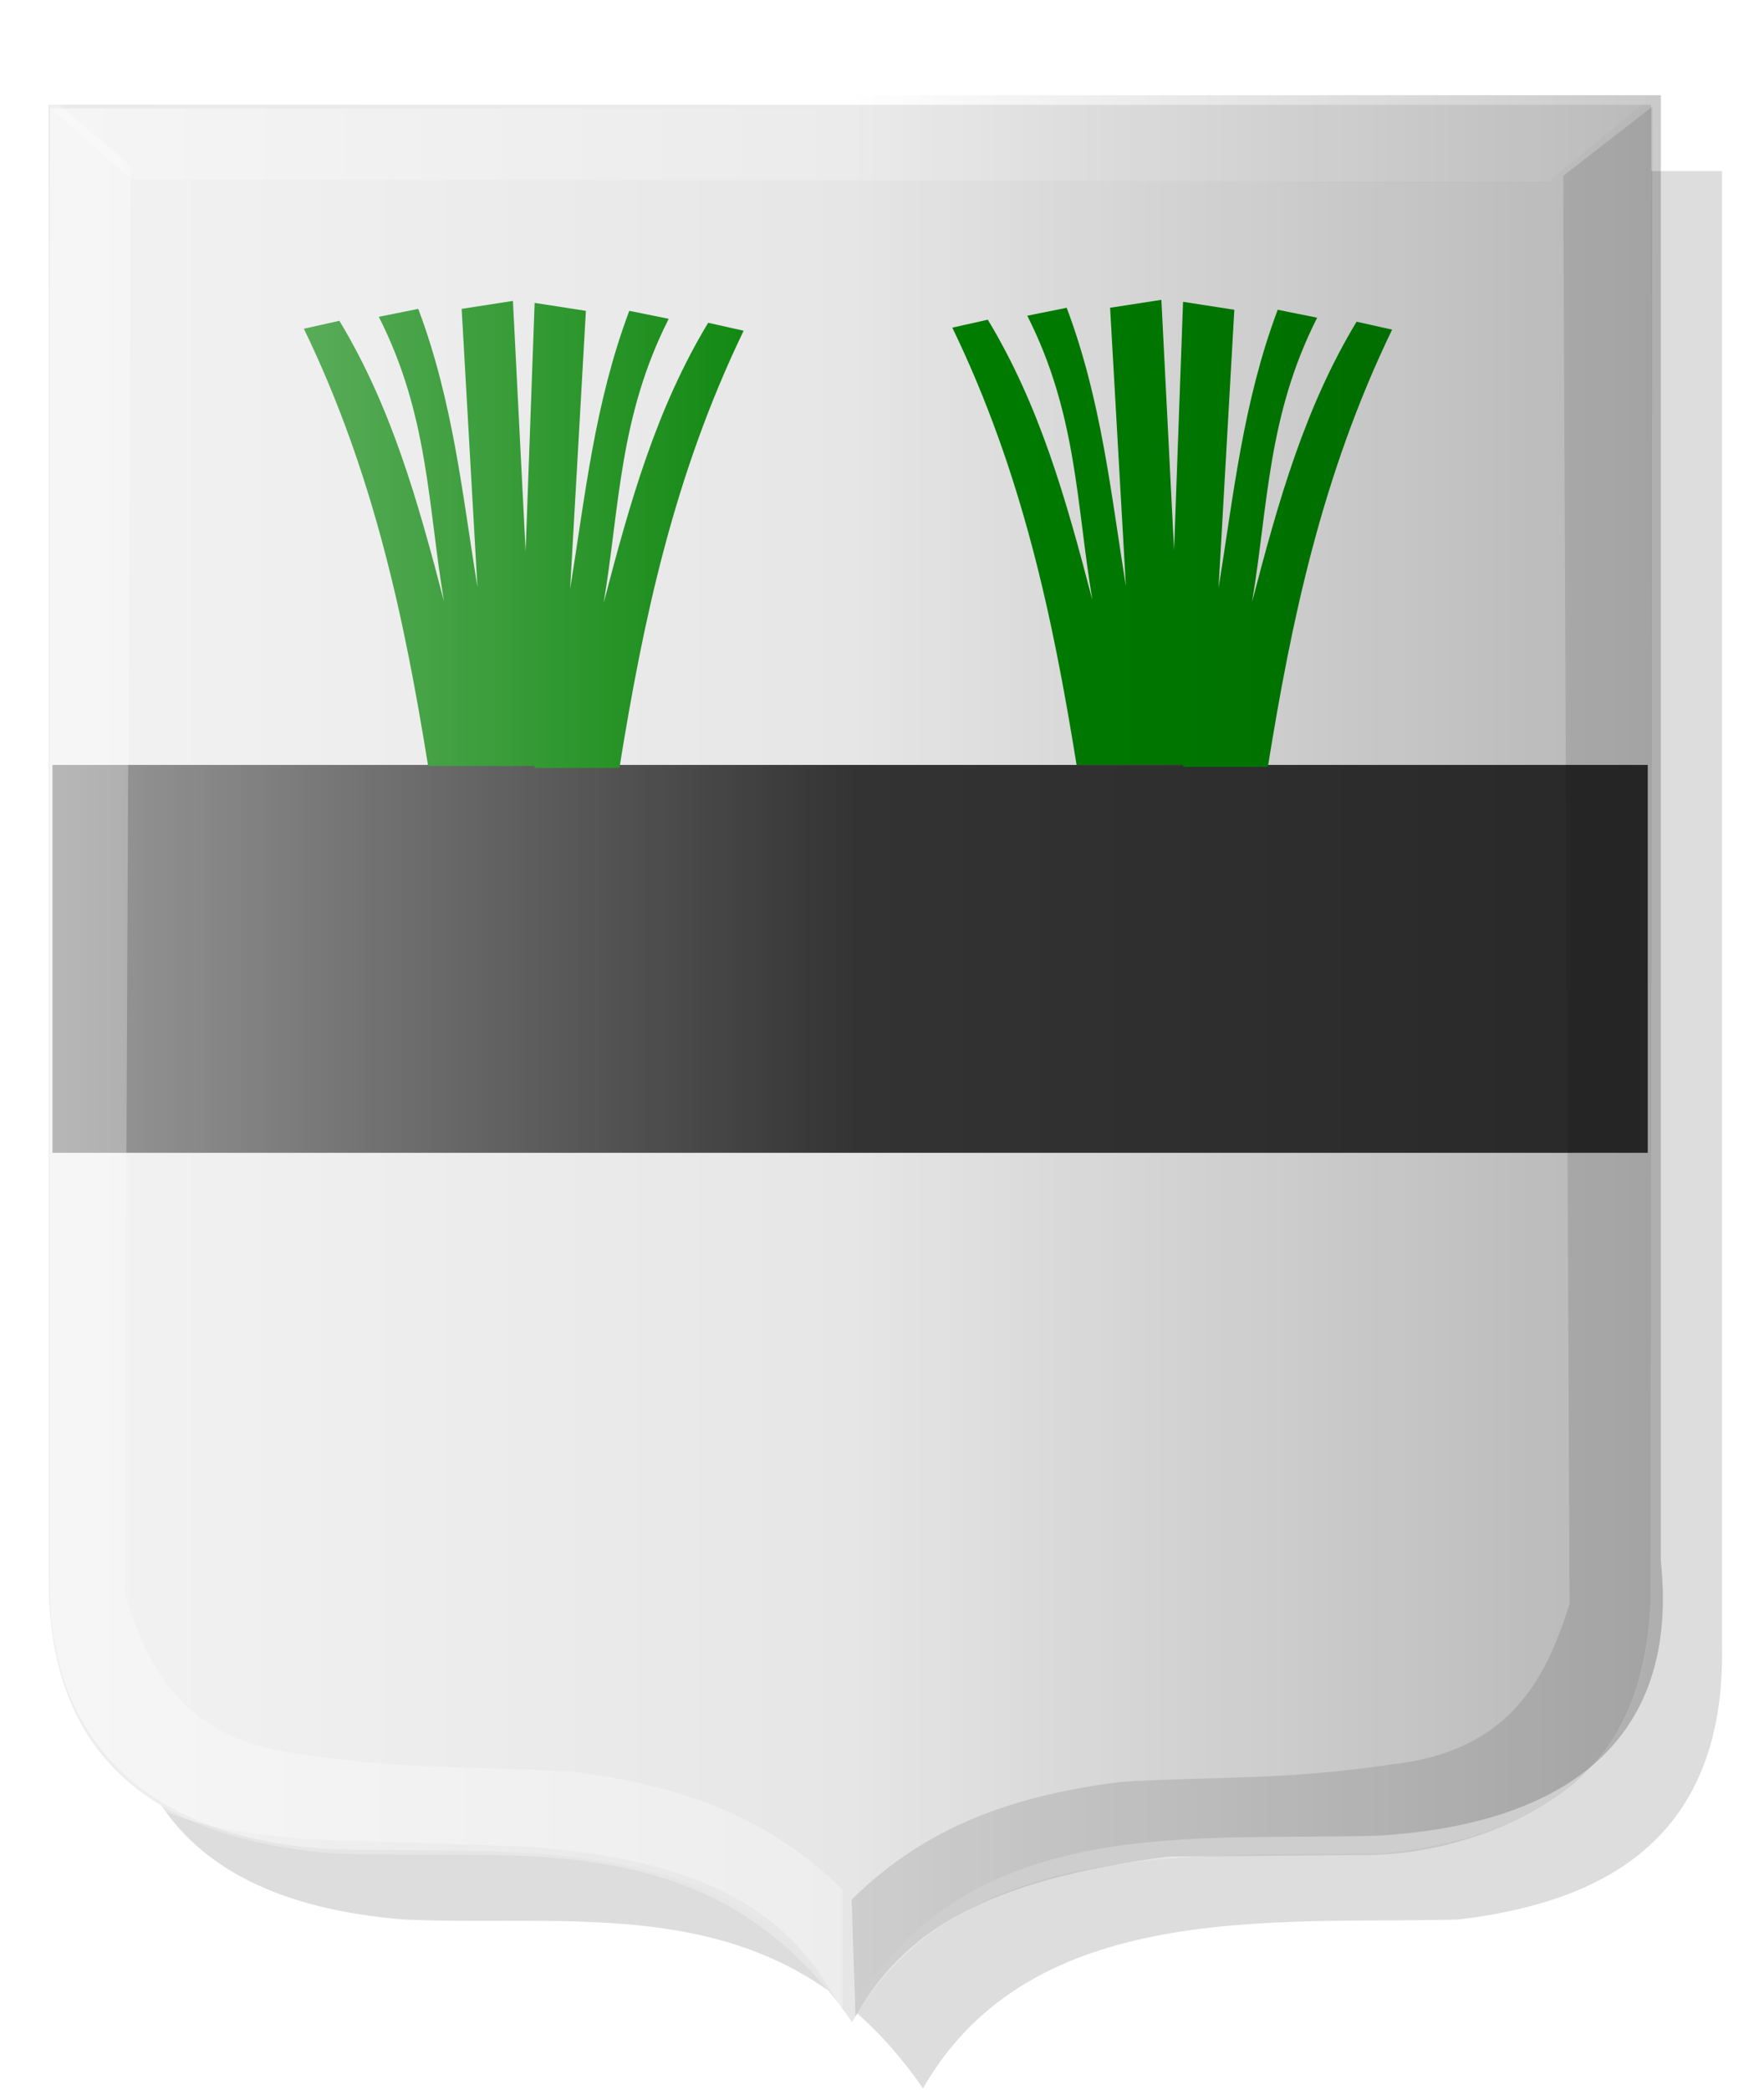<?xml version="1.0" encoding="UTF-8" standalone="no"?>
<!-- Created with Inkscape (http://www.inkscape.org/) -->

<svg
   xmlns:dc="http://purl.org/dc/elements/1.1/"
   xmlns:cc="http://creativecommons.org/ns#"
   xmlns:rdf="http://www.w3.org/1999/02/22-rdf-syntax-ns#"
   xmlns:svg="http://www.w3.org/2000/svg"
   xmlns="http://www.w3.org/2000/svg"
   xmlns:xlink="http://www.w3.org/1999/xlink"
   xmlns:sodipodi="http://sodipodi.sourceforge.net/DTD/sodipodi-0.dtd"
   xmlns:inkscape="http://www.inkscape.org/namespaces/inkscape"
   id="svg10645"
   version="1.1"
   inkscape:version="0.47 r22583"
   width="200"
   height="237"
   sodipodi:docname="Baronie Liesveld wapen.svg">
  <defs
     id="defs10649">
    <inkscape:perspective
       sodipodi:type="inkscape:persp3d"
       inkscape:vp_x="0 : 0.5 : 1"
       inkscape:vp_y="0 : 1000 : 0"
       inkscape:vp_z="1 : 0.5 : 1"
       inkscape:persp3d-origin="0.5 : 0.33333333 : 1"
       id="perspective10653" />
    <inkscape:perspective
       id="perspective10578"
       inkscape:persp3d-origin="0.5 : 0.33333333 : 1"
       inkscape:vp_z="1 : 0.5 : 1"
       inkscape:vp_y="0 : 1000 : 0"
       inkscape:vp_x="0 : 0.5 : 1"
       sodipodi:type="inkscape:persp3d" />
    <linearGradient
       inkscape:collect="always"
       xlink:href="#linearGradient4562"
       id="linearGradient4568"
       x1="-1064.496"
       y1="-198.839"
       x2="-972.098"
       y2="-198.839"
       gradientUnits="userSpaceOnUse"
       gradientTransform="matrix(-1,0,0,1,-709.553,315.341)" />
    <linearGradient
       inkscape:collect="always"
       id="linearGradient4562">
      <stop
         style="stop-color:#000000;stop-opacity:1;"
         offset="0"
         id="stop4564" />
      <stop
         style="stop-color:#000000;stop-opacity:0;"
         offset="1"
         id="stop4566" />
    </linearGradient>
    <linearGradient
       inkscape:collect="always"
       xlink:href="#linearGradient4516"
       id="linearGradient4522"
       x1="-1079.559"
       y1="-111.47"
       x2="-987.161"
       y2="-111.47"
       gradientUnits="userSpaceOnUse"
       gradientTransform="translate(964.563,233.461)" />
    <linearGradient
       inkscape:collect="always"
       id="linearGradient4516">
      <stop
         style="stop-color:#ffffff;stop-opacity:1;"
         offset="0"
         id="stop4518" />
      <stop
         style="stop-color:#ffffff;stop-opacity:0;"
         offset="1"
         id="stop4520" />
    </linearGradient>
    <filter
       id="filter4454"
       inkscape:label="Fancy blur"
       inkscape:menu="Blurs"
       inkscape:menu-tooltip="Smooth colorized contour which allows desaturation and hue rotation"
       color-interpolation-filters="sRGB">
      <feGaussianBlur
         id="feGaussianBlur4456"
         stdDeviation="5"
         result="result1" />
      <feComposite
         k4="0"
         k3="0"
         k1="0"
         id="feComposite4458"
         in2="result1"
         operator="arithmetic"
         k2="2"
         in="result1" />
    </filter>
    <inkscape:perspective
       id="perspective10798"
       inkscape:persp3d-origin="0.5 : 0.33333333 : 1"
       inkscape:vp_z="1 : 0.5 : 1"
       inkscape:vp_y="0 : 1000 : 0"
       inkscape:vp_x="0 : 0.5 : 1"
       sodipodi:type="inkscape:persp3d" />
    <inkscape:perspective
       id="perspective10949"
       inkscape:persp3d-origin="0.5 : 0.33333333 : 1"
       inkscape:vp_z="1 : 0.5 : 1"
       inkscape:vp_y="0 : 1000 : 0"
       inkscape:vp_x="0 : 0.5 : 1"
       sodipodi:type="inkscape:persp3d" />
    <inkscape:perspective
       id="perspective10965"
       inkscape:persp3d-origin="0.5 : 0.33333333 : 1"
       inkscape:vp_z="1 : 0.5 : 1"
       inkscape:vp_y="0 : 1000 : 0"
       inkscape:vp_x="0 : 0.5 : 1"
       sodipodi:type="inkscape:persp3d" />
    <inkscape:perspective
       id="perspective11497"
       inkscape:persp3d-origin="0.5 : 0.33333333 : 1"
       inkscape:vp_z="1 : 0.5 : 1"
       inkscape:vp_y="0 : 1000 : 0"
       inkscape:vp_x="0 : 0.5 : 1"
       sodipodi:type="inkscape:persp3d" />
    <inkscape:perspective
       id="perspective11606"
       inkscape:persp3d-origin="0.5 : 0.33333333 : 1"
       inkscape:vp_z="1 : 0.5 : 1"
       inkscape:vp_y="0 : 1000 : 0"
       inkscape:vp_x="0 : 0.5 : 1"
       sodipodi:type="inkscape:persp3d" />
    <inkscape:perspective
       id="perspective11748"
       inkscape:persp3d-origin="0.5 : 0.33333333 : 1"
       inkscape:vp_z="1 : 0.5 : 1"
       inkscape:vp_y="0 : 1000 : 0"
       inkscape:vp_x="0 : 0.5 : 1"
       sodipodi:type="inkscape:persp3d" />
    <inkscape:perspective
       id="perspective11748-7"
       inkscape:persp3d-origin="0.5 : 0.33333333 : 1"
       inkscape:vp_z="1 : 0.5 : 1"
       inkscape:vp_y="0 : 1000 : 0"
       inkscape:vp_x="0 : 0.5 : 1"
       sodipodi:type="inkscape:persp3d" />
    <inkscape:perspective
       id="perspective11748-2"
       inkscape:persp3d-origin="0.5 : 0.33333333 : 1"
       inkscape:vp_z="1 : 0.5 : 1"
       inkscape:vp_y="0 : 1000 : 0"
       inkscape:vp_x="0 : 0.5 : 1"
       sodipodi:type="inkscape:persp3d" />
    <inkscape:perspective
       id="perspective11748-28"
       inkscape:persp3d-origin="0.5 : 0.33333333 : 1"
       inkscape:vp_z="1 : 0.5 : 1"
       inkscape:vp_y="0 : 1000 : 0"
       inkscape:vp_x="0 : 0.5 : 1"
       sodipodi:type="inkscape:persp3d" />
    <inkscape:perspective
       id="perspective11748-78"
       inkscape:persp3d-origin="0.5 : 0.33333333 : 1"
       inkscape:vp_z="1 : 0.5 : 1"
       inkscape:vp_y="0 : 1000 : 0"
       inkscape:vp_x="0 : 0.5 : 1"
       sodipodi:type="inkscape:persp3d" />
    <inkscape:perspective
       id="perspective11748-5"
       inkscape:persp3d-origin="0.5 : 0.33333333 : 1"
       inkscape:vp_z="1 : 0.5 : 1"
       inkscape:vp_y="0 : 1000 : 0"
       inkscape:vp_x="0 : 0.5 : 1"
       sodipodi:type="inkscape:persp3d" />
    <inkscape:perspective
       id="perspective11748-1"
       inkscape:persp3d-origin="0.5 : 0.33333333 : 1"
       inkscape:vp_z="1 : 0.5 : 1"
       inkscape:vp_y="0 : 1000 : 0"
       inkscape:vp_x="0 : 0.5 : 1"
       sodipodi:type="inkscape:persp3d" />
    <inkscape:perspective
       id="perspective11748-25"
       inkscape:persp3d-origin="0.5 : 0.33333333 : 1"
       inkscape:vp_z="1 : 0.5 : 1"
       inkscape:vp_y="0 : 1000 : 0"
       inkscape:vp_x="0 : 0.5 : 1"
       sodipodi:type="inkscape:persp3d" />
    <inkscape:perspective
       id="perspective11833"
       inkscape:persp3d-origin="0.5 : 0.33333333 : 1"
       inkscape:vp_z="1 : 0.5 : 1"
       inkscape:vp_y="0 : 1000 : 0"
       inkscape:vp_x="0 : 0.5 : 1"
       sodipodi:type="inkscape:persp3d" />
    <inkscape:perspective
       id="perspective11933"
       inkscape:persp3d-origin="0.5 : 0.33333333 : 1"
       inkscape:vp_z="1 : 0.5 : 1"
       inkscape:vp_y="0 : 1000 : 0"
       inkscape:vp_x="0 : 0.5 : 1"
       sodipodi:type="inkscape:persp3d" />
    <linearGradient
       inkscape:collect="always"
       xlink:href="#linearGradient4562-2"
       id="linearGradient4568-3"
       x1="-1064.496"
       y1="-198.839"
       x2="-972.098"
       y2="-198.839"
       gradientUnits="userSpaceOnUse"
       gradientTransform="matrix(-1,0,0,1,-709.553,315.341)" />
    <linearGradient
       inkscape:collect="always"
       id="linearGradient4562-2">
      <stop
         style="stop-color:#000000;stop-opacity:1;"
         offset="0"
         id="stop4564-5" />
      <stop
         style="stop-color:#000000;stop-opacity:0;"
         offset="1"
         id="stop4566-2" />
    </linearGradient>
    <linearGradient
       y2="-198.839"
       x2="-972.098"
       y1="-198.839"
       x1="-1064.496"
       gradientTransform="matrix(-1,0,0,1,-703.384,317.339)"
       gradientUnits="userSpaceOnUse"
       id="linearGradient11942"
       xlink:href="#linearGradient4562-2"
       inkscape:collect="always" />
    <inkscape:perspective
       id="perspective11971"
       inkscape:persp3d-origin="0.5 : 0.33333333 : 1"
       inkscape:vp_z="1 : 0.5 : 1"
       inkscape:vp_y="0 : 1000 : 0"
       inkscape:vp_x="0 : 0.5 : 1"
       sodipodi:type="inkscape:persp3d" />
    <linearGradient
       inkscape:collect="always"
       xlink:href="#linearGradient4516-8"
       id="linearGradient4522-5"
       x1="-1079.559"
       y1="-111.47"
       x2="-987.161"
       y2="-111.47"
       gradientUnits="userSpaceOnUse"
       gradientTransform="translate(241.865,-39.113)" />
    <linearGradient
       inkscape:collect="always"
       id="linearGradient4516-8">
      <stop
         style="stop-color:#ffffff;stop-opacity:1;"
         offset="0"
         id="stop4518-6" />
      <stop
         style="stop-color:#ffffff;stop-opacity:0;"
         offset="1"
         id="stop4520-7" />
    </linearGradient>
    <linearGradient
       y2="-111.47"
       x2="-987.161"
       y1="-111.47"
       x1="-1079.559"
       gradientTransform="translate(973.441,234.904)"
       gradientUnits="userSpaceOnUse"
       id="linearGradient11980"
       xlink:href="#linearGradient4516-8"
       inkscape:collect="always" />
    <inkscape:perspective
       id="perspective16856"
       inkscape:persp3d-origin="0.5 : 0.33333333 : 1"
       inkscape:vp_z="1 : 0.5 : 1"
       inkscape:vp_y="0 : 1000 : 0"
       inkscape:vp_x="0 : 0.5 : 1"
       sodipodi:type="inkscape:persp3d" />
    <inkscape:perspective
       id="perspective16878"
       inkscape:persp3d-origin="0.5 : 0.33333333 : 1"
       inkscape:vp_z="1 : 0.5 : 1"
       inkscape:vp_y="0 : 1000 : 0"
       inkscape:vp_x="0 : 0.5 : 1"
       sodipodi:type="inkscape:persp3d" />
    <inkscape:perspective
       id="perspective16900"
       inkscape:persp3d-origin="0.5 : 0.33333333 : 1"
       inkscape:vp_z="1 : 0.5 : 1"
       inkscape:vp_y="0 : 1000 : 0"
       inkscape:vp_x="0 : 0.5 : 1"
       sodipodi:type="inkscape:persp3d" />
    <inkscape:perspective
       id="perspective16922"
       inkscape:persp3d-origin="0.5 : 0.33333333 : 1"
       inkscape:vp_z="1 : 0.5 : 1"
       inkscape:vp_y="0 : 1000 : 0"
       inkscape:vp_x="0 : 0.5 : 1"
       sodipodi:type="inkscape:persp3d" />
    <linearGradient
       y2="-198.839"
       x2="-972.098"
       y1="-198.839"
       x1="-1064.496"
       gradientTransform="matrix(-1,0,0,1,-703.384,317.339)"
       gradientUnits="userSpaceOnUse"
       id="linearGradient11942-3"
       xlink:href="#linearGradient4562-2-0"
       inkscape:collect="always" />
    <linearGradient
       inkscape:collect="always"
       id="linearGradient4562-2-0">
      <stop
         style="stop-color:#000000;stop-opacity:1;"
         offset="0"
         id="stop4564-5-3" />
      <stop
         style="stop-color:#000000;stop-opacity:0;"
         offset="1"
         id="stop4566-2-8" />
    </linearGradient>
    <linearGradient
       y2="-198.839"
       x2="-972.098"
       y1="-198.839"
       x1="-1064.496"
       gradientTransform="matrix(-1,0,0,1,-666.814,319.347)"
       gradientUnits="userSpaceOnUse"
       id="linearGradient16931"
       xlink:href="#linearGradient4562-2-0"
       inkscape:collect="always" />
    <inkscape:perspective
       id="perspective16960"
       inkscape:persp3d-origin="0.5 : 0.33333333 : 1"
       inkscape:vp_z="1 : 0.5 : 1"
       inkscape:vp_y="0 : 1000 : 0"
       inkscape:vp_x="0 : 0.5 : 1"
       sodipodi:type="inkscape:persp3d" />
    <linearGradient
       y2="-111.47"
       x2="-987.161"
       y1="-111.47"
       x1="-1079.559"
       gradientTransform="translate(973.441,234.904)"
       gradientUnits="userSpaceOnUse"
       id="linearGradient11980-2"
       xlink:href="#linearGradient4516-8-5"
       inkscape:collect="always" />
    <linearGradient
       inkscape:collect="always"
       id="linearGradient4516-8-5">
      <stop
         style="stop-color:#ffffff;stop-opacity:1;"
         offset="0"
         id="stop4518-6-2" />
      <stop
         style="stop-color:#ffffff;stop-opacity:0;"
         offset="1"
         id="stop4520-7-0" />
    </linearGradient>
    <inkscape:perspective
       id="perspective18850"
       inkscape:persp3d-origin="0.5 : 0.33333333 : 1"
       inkscape:vp_z="1 : 0.5 : 1"
       inkscape:vp_y="0 : 1000 : 0"
       inkscape:vp_x="0 : 0.5 : 1"
       sodipodi:type="inkscape:persp3d" />
    <inkscape:perspective
       id="perspective19631"
       inkscape:persp3d-origin="0.5 : 0.33333333 : 1"
       inkscape:vp_z="1 : 0.5 : 1"
       inkscape:vp_y="0 : 1000 : 0"
       inkscape:vp_x="0 : 0.5 : 1"
       sodipodi:type="inkscape:persp3d" />
    <inkscape:perspective
       id="perspective19731"
       inkscape:persp3d-origin="0.5 : 0.33333333 : 1"
       inkscape:vp_z="1 : 0.5 : 1"
       inkscape:vp_y="0 : 1000 : 0"
       inkscape:vp_x="0 : 0.5 : 1"
       sodipodi:type="inkscape:persp3d" />
    <linearGradient
       y2="-198.839"
       x2="-972.098"
       y1="-198.839"
       x1="-1064.496"
       gradientTransform="matrix(-1,0,0,1,-666.814,319.347)"
       gradientUnits="userSpaceOnUse"
       id="linearGradient16931-7"
       xlink:href="#linearGradient4562-2-0-9"
       inkscape:collect="always" />
    <linearGradient
       inkscape:collect="always"
       id="linearGradient4562-2-0-9">
      <stop
         style="stop-color:#000000;stop-opacity:1;"
         offset="0"
         id="stop4564-5-3-8" />
      <stop
         style="stop-color:#000000;stop-opacity:0;"
         offset="1"
         id="stop4566-2-8-3" />
    </linearGradient>
    <inkscape:perspective
       id="perspective5755"
       inkscape:persp3d-origin="0.5 : 0.33333333 : 1"
       inkscape:vp_z="1 : 0.5 : 1"
       inkscape:vp_y="0 : 1000 : 0"
       inkscape:vp_x="0 : 0.5 : 1"
       sodipodi:type="inkscape:persp3d" />
    <filter
       color-interpolation-filters="sRGB"
       inkscape:menu-tooltip="Smooth colorized contour which allows desaturation and hue rotation"
       inkscape:menu="Blurs"
       inkscape:label="Fancy blur"
       id="filter4454-52">
      <feGaussianBlur
         result="result1"
         stdDeviation="5"
         id="feGaussianBlur4456-8" />
      <feComposite
         in="result1"
         k2="2"
         operator="arithmetic"
         in2="result1"
         id="feComposite4458-1"
         k1="0"
         k3="0"
         k4="0" />
    </filter>
    <filter
       id="filter4454-1"
       inkscape:label="Fancy blur"
       inkscape:menu="Blurs"
       inkscape:menu-tooltip="Smooth colorized contour which allows desaturation and hue rotation"
       color-interpolation-filters="sRGB">
      <feGaussianBlur
         id="feGaussianBlur4456-7"
         stdDeviation="5"
         result="result1" />
      <feComposite
         k4="0"
         k3="0"
         k1="0"
         id="feComposite4458-4"
         in2="result1"
         operator="arithmetic"
         k2="2"
         in="result1" />
    </filter>
    <inkscape:perspective
       id="perspective8893"
       inkscape:persp3d-origin="0.5 : 0.33333333 : 1"
       inkscape:vp_z="1 : 0.5 : 1"
       inkscape:vp_y="0 : 1000 : 0"
       inkscape:vp_x="0 : 0.5 : 1"
       sodipodi:type="inkscape:persp3d" />
    <filter
       id="filter4454-18"
       inkscape:label="Fancy blur"
       inkscape:menu="Blurs"
       inkscape:menu-tooltip="Smooth colorized contour which allows desaturation and hue rotation"
       color-interpolation-filters="sRGB">
      <feGaussianBlur
         id="feGaussianBlur4456-9"
         stdDeviation="5"
         result="result1" />
      <feComposite
         k4="0"
         k3="0"
         k1="0"
         id="feComposite4458-2"
         in2="result1"
         operator="arithmetic"
         k2="2"
         in="result1" />
    </filter>
    <inkscape:perspective
       sodipodi:type="inkscape:persp3d"
       inkscape:vp_x="0 : 0.5 : 1"
       inkscape:vp_y="0 : 1000 : 0"
       inkscape:vp_z="1 : 0.5 : 1"
       inkscape:persp3d-origin="0.5 : 0.33333333 : 1"
       id="perspective7501" />
    <inkscape:perspective
       sodipodi:type="inkscape:persp3d"
       inkscape:vp_x="0 : 0.5 : 1"
       inkscape:vp_y="0 : 1000 : 0"
       inkscape:vp_z="1 : 0.5 : 1"
       inkscape:persp3d-origin="0.5 : 0.33333333 : 1"
       id="perspective7479" />
    <inkscape:perspective
       sodipodi:type="inkscape:persp3d"
       inkscape:vp_x="0 : 0.5 : 1"
       inkscape:vp_y="0 : 1000 : 0"
       inkscape:vp_z="1 : 0.5 : 1"
       inkscape:persp3d-origin="0.5 : 0.33333333 : 1"
       id="perspective7457" />
    <linearGradient
       id="linearGradient4562-2-0-9-4"
       inkscape:collect="always">
      <stop
         id="stop4564-5-3-8-2"
         offset="0"
         style="stop-color:#000000;stop-opacity:1;" />
      <stop
         id="stop4566-2-8-3-3"
         offset="1"
         style="stop-color:#000000;stop-opacity:0;" />
    </linearGradient>
    <linearGradient
       inkscape:collect="always"
       xlink:href="#linearGradient4562-2-0-9-4"
       id="linearGradient19740-1"
       gradientUnits="userSpaceOnUse"
       gradientTransform="matrix(-1,0,0,1,-728.574,315.331)"
       x1="-1064.496"
       y1="-198.839"
       x2="-972.098"
       y2="-198.839" />
    <inkscape:perspective
       sodipodi:type="inkscape:persp3d"
       inkscape:vp_x="0 : 0.5 : 1"
       inkscape:vp_y="0 : 1000 : 0"
       inkscape:vp_z="1 : 0.5 : 1"
       inkscape:persp3d-origin="0.5 : 0.33333333 : 1"
       id="perspective7419" />
    <linearGradient
       id="linearGradient4516-8-5-5"
       inkscape:collect="always">
      <stop
         id="stop4518-6-2-2"
         offset="0"
         style="stop-color:#ffffff;stop-opacity:1;" />
      <stop
         id="stop4520-7-0-76"
         offset="1"
         style="stop-color:#ffffff;stop-opacity:0;" />
    </linearGradient>
    <linearGradient
       inkscape:collect="always"
       xlink:href="#linearGradient4516-8-5-5"
       id="linearGradient16969-1"
       gradientUnits="userSpaceOnUse"
       gradientTransform="translate(959.046,230.975)"
       x1="-1079.559"
       y1="-111.47"
       x2="-987.161"
       y2="-111.47" />
    <inkscape:perspective
       sodipodi:type="inkscape:persp3d"
       inkscape:vp_x="0 : 0.5 : 1"
       inkscape:vp_y="0 : 1000 : 0"
       inkscape:vp_z="1 : 0.5 : 1"
       inkscape:persp3d-origin="0.5 : 0.33333333 : 1"
       id="perspective7381" />
    <inkscape:perspective
       sodipodi:type="inkscape:persp3d"
       inkscape:vp_x="0 : 0.5 : 1"
       inkscape:vp_y="0 : 1000 : 0"
       inkscape:vp_z="1 : 0.5 : 1"
       inkscape:persp3d-origin="0.5 : 0.33333333 : 1"
       id="perspective7359" />
    <filter
       color-interpolation-filters="sRGB"
       inkscape:menu-tooltip="Smooth colorized contour which allows desaturation and hue rotation"
       inkscape:menu="Blurs"
       inkscape:label="Fancy blur"
       id="filter4454-1-6">
      <feGaussianBlur
         result="result1"
         stdDeviation="5"
         id="feGaussianBlur4456-7-0" />
      <feComposite
         in="result1"
         k2="2"
         operator="arithmetic"
         in2="result1"
         id="feComposite4458-4-7"
         k1="0"
         k3="0"
         k4="0" />
    </filter>
    <linearGradient
       id="linearGradient4516-8-5-7-0"
       inkscape:collect="always">
      <stop
         id="stop4518-6-2-4-1"
         offset="0"
         style="stop-color:#ffffff;stop-opacity:1;" />
      <stop
         id="stop4520-7-0-7-4"
         offset="1"
         style="stop-color:#ffffff;stop-opacity:0;" />
    </linearGradient>
    <linearGradient
       inkscape:collect="always"
       xlink:href="#linearGradient4516-8-5-7-0"
       id="linearGradient28512-0"
       gradientUnits="userSpaceOnUse"
       gradientTransform="matrix(0.388,0,0,0.365,483.947,153.653)"
       x1="-1079.559"
       y1="-111.47"
       x2="-987.161"
       y2="-111.47" />
    <linearGradient
       id="linearGradient4562-2-0-3-4"
       inkscape:collect="always">
      <stop
         id="stop4564-5-3-7-1"
         offset="0"
         style="stop-color:#000000;stop-opacity:1;" />
      <stop
         id="stop4566-2-8-1-2"
         offset="1"
         style="stop-color:#000000;stop-opacity:0;" />
    </linearGradient>
    <linearGradient
       inkscape:collect="always"
       xlink:href="#linearGradient4562-2-0-3-4"
       id="linearGradient28550-5"
       gradientUnits="userSpaceOnUse"
       gradientTransform="matrix(-0.388,0,0,0.365,-276.747,185.769)"
       x1="-1064.496"
       y1="-198.839"
       x2="-972.098"
       y2="-198.839" />
    <linearGradient
       inkscape:collect="always"
       id="linearGradient4516-8-9-7-0-4-7-2-6">
      <stop
         style="stop-color:#ffffff;stop-opacity:1;"
         offset="0"
         id="stop4518-4-9-0-5-5-4-9-5" />
      <stop
         style="stop-color:#ffffff;stop-opacity:0;"
         offset="1"
         id="stop4520-9-6-6-6-7-0-0-7" />
    </linearGradient>
    <linearGradient
       y2="-111.47"
       x2="-987.161"
       y1="-111.47"
       x1="-1079.559"
       gradientTransform="matrix(1,0,0,1.008,1089.458,232.903)"
       gradientUnits="userSpaceOnUse"
       id="linearGradient21365-1"
       xlink:href="#linearGradient4516-8-9-7-0-4-7-2-6"
       inkscape:collect="always" />
    <linearGradient
       inkscape:collect="always"
       id="linearGradient4562-7-6-4-3-6-8-2">
      <stop
         style="stop-color:#000000;stop-opacity:1;"
         offset="0"
         id="stop4564-8-5-9-8-5-3-6" />
      <stop
         style="stop-color:#000000;stop-opacity:0;"
         offset="1"
         id="stop4566-8-1-2-4-7-0-0" />
    </linearGradient>
    <linearGradient
       y2="-198.839"
       x2="-972.098"
       y1="-198.839"
       x1="-1064.496"
       gradientTransform="matrix(-1,0,0,1,-871.305,317.252)"
       gradientUnits="userSpaceOnUse"
       id="linearGradient21327-7"
       xlink:href="#linearGradient4562-7-6-4-3-6-8-2"
       inkscape:collect="always" />
    <filter
       id="filter4454-52-9"
       inkscape:label="Fancy blur"
       inkscape:menu="Blurs"
       inkscape:menu-tooltip="Smooth colorized contour which allows desaturation and hue rotation"
       color-interpolation-filters="sRGB">
      <feGaussianBlur
         id="feGaussianBlur4456-8-7"
         stdDeviation="5"
         result="result1" />
      <feComposite
         k4="0"
         k3="0"
         k1="0"
         id="feComposite4458-1-3"
         in2="result1"
         operator="arithmetic"
         k2="2"
         in="result1" />
    </filter>
    <inkscape:perspective
       sodipodi:type="inkscape:persp3d"
       inkscape:vp_x="0 : 0.5 : 1"
       inkscape:vp_y="0 : 1000 : 0"
       inkscape:vp_z="1 : 0.5 : 1"
       inkscape:persp3d-origin="0.5 : 0.33333333 : 1"
       id="perspective5755-0" />
    <linearGradient
       inkscape:collect="always"
       xlink:href="#linearGradient4562-2-0-9-1"
       id="linearGradient19740-2"
       gradientUnits="userSpaceOnUse"
       gradientTransform="matrix(-1,0,0,1,-728.574,315.331)"
       x1="-1064.496"
       y1="-198.839"
       x2="-972.098"
       y2="-198.839" />
    <linearGradient
       id="linearGradient4562-2-0-9-1"
       inkscape:collect="always">
      <stop
         id="stop4564-5-3-8-5"
         offset="0"
         style="stop-color:#000000;stop-opacity:1;" />
      <stop
         id="stop4566-2-8-3-4"
         offset="1"
         style="stop-color:#000000;stop-opacity:0;" />
    </linearGradient>
    <linearGradient
       inkscape:collect="always"
       xlink:href="#linearGradient4562-2-0-9-1"
       id="linearGradient16931-7-6"
       gradientUnits="userSpaceOnUse"
       gradientTransform="matrix(-1,0,0,1,-666.814,319.347)"
       x1="-1064.496"
       y1="-198.839"
       x2="-972.098"
       y2="-198.839" />
    <inkscape:perspective
       sodipodi:type="inkscape:persp3d"
       inkscape:vp_x="0 : 0.5 : 1"
       inkscape:vp_y="0 : 1000 : 0"
       inkscape:vp_z="1 : 0.5 : 1"
       inkscape:persp3d-origin="0.5 : 0.33333333 : 1"
       id="perspective19731-3" />
    <inkscape:perspective
       sodipodi:type="inkscape:persp3d"
       inkscape:vp_x="0 : 0.5 : 1"
       inkscape:vp_y="0 : 1000 : 0"
       inkscape:vp_z="1 : 0.5 : 1"
       inkscape:persp3d-origin="0.5 : 0.33333333 : 1"
       id="perspective19631-6" />
    <inkscape:perspective
       sodipodi:type="inkscape:persp3d"
       inkscape:vp_x="0 : 0.5 : 1"
       inkscape:vp_y="0 : 1000 : 0"
       inkscape:vp_z="1 : 0.5 : 1"
       inkscape:persp3d-origin="0.5 : 0.33333333 : 1"
       id="perspective18850-7" />
    <linearGradient
       inkscape:collect="always"
       xlink:href="#linearGradient4516-8-5-59"
       id="linearGradient16969-0"
       gradientUnits="userSpaceOnUse"
       gradientTransform="translate(959.046,230.975)"
       x1="-1079.559"
       y1="-111.47"
       x2="-987.161"
       y2="-111.47" />
    <linearGradient
       id="linearGradient4516-8-5-59"
       inkscape:collect="always">
      <stop
         id="stop4518-6-2-8"
         offset="0"
         style="stop-color:#ffffff;stop-opacity:1;" />
      <stop
         id="stop4520-7-0-4"
         offset="1"
         style="stop-color:#ffffff;stop-opacity:0;" />
    </linearGradient>
    <linearGradient
       inkscape:collect="always"
       xlink:href="#linearGradient4516-8-5-59"
       id="linearGradient11980-2-3"
       gradientUnits="userSpaceOnUse"
       gradientTransform="translate(973.441,234.904)"
       x1="-1079.559"
       y1="-111.47"
       x2="-987.161"
       y2="-111.47" />
    <inkscape:perspective
       sodipodi:type="inkscape:persp3d"
       inkscape:vp_x="0 : 0.5 : 1"
       inkscape:vp_y="0 : 1000 : 0"
       inkscape:vp_z="1 : 0.5 : 1"
       inkscape:persp3d-origin="0.5 : 0.33333333 : 1"
       id="perspective16960-1" />
    <linearGradient
       inkscape:collect="always"
       xlink:href="#linearGradient4562-2-0-7"
       id="linearGradient16931-9"
       gradientUnits="userSpaceOnUse"
       gradientTransform="matrix(-1,0,0,1,-666.814,319.347)"
       x1="-1064.496"
       y1="-198.839"
       x2="-972.098"
       y2="-198.839" />
    <linearGradient
       id="linearGradient4562-2-0-7"
       inkscape:collect="always">
      <stop
         id="stop4564-5-3-88"
         offset="0"
         style="stop-color:#000000;stop-opacity:1;" />
      <stop
         id="stop4566-2-8-2"
         offset="1"
         style="stop-color:#000000;stop-opacity:0;" />
    </linearGradient>
    <linearGradient
       inkscape:collect="always"
       xlink:href="#linearGradient4562-2-0-7"
       id="linearGradient11942-3-3"
       gradientUnits="userSpaceOnUse"
       gradientTransform="matrix(-1,0,0,1,-703.384,317.339)"
       x1="-1064.496"
       y1="-198.839"
       x2="-972.098"
       y2="-198.839" />
    <inkscape:perspective
       sodipodi:type="inkscape:persp3d"
       inkscape:vp_x="0 : 0.5 : 1"
       inkscape:vp_y="0 : 1000 : 0"
       inkscape:vp_z="1 : 0.5 : 1"
       inkscape:persp3d-origin="0.5 : 0.33333333 : 1"
       id="perspective16922-6" />
    <inkscape:perspective
       sodipodi:type="inkscape:persp3d"
       inkscape:vp_x="0 : 0.5 : 1"
       inkscape:vp_y="0 : 1000 : 0"
       inkscape:vp_z="1 : 0.5 : 1"
       inkscape:persp3d-origin="0.5 : 0.33333333 : 1"
       id="perspective16900-9" />
    <inkscape:perspective
       sodipodi:type="inkscape:persp3d"
       inkscape:vp_x="0 : 0.5 : 1"
       inkscape:vp_y="0 : 1000 : 0"
       inkscape:vp_z="1 : 0.5 : 1"
       inkscape:persp3d-origin="0.5 : 0.33333333 : 1"
       id="perspective16878-4" />
    <inkscape:perspective
       sodipodi:type="inkscape:persp3d"
       inkscape:vp_x="0 : 0.5 : 1"
       inkscape:vp_y="0 : 1000 : 0"
       inkscape:vp_z="1 : 0.5 : 1"
       inkscape:persp3d-origin="0.5 : 0.33333333 : 1"
       id="perspective16856-8" />
    <linearGradient
       inkscape:collect="always"
       xlink:href="#linearGradient4516-8-0"
       id="linearGradient11980-1"
       gradientUnits="userSpaceOnUse"
       gradientTransform="translate(973.441,234.904)"
       x1="-1079.559"
       y1="-111.47"
       x2="-987.161"
       y2="-111.47" />
    <linearGradient
       id="linearGradient4516-8-0"
       inkscape:collect="always">
      <stop
         id="stop4518-6-6"
         offset="0"
         style="stop-color:#ffffff;stop-opacity:1;" />
      <stop
         id="stop4520-7-6"
         offset="1"
         style="stop-color:#ffffff;stop-opacity:0;" />
    </linearGradient>
    <linearGradient
       gradientTransform="translate(241.865,-39.113)"
       gradientUnits="userSpaceOnUse"
       y2="-111.47"
       x2="-987.161"
       y1="-111.47"
       x1="-1079.559"
       id="linearGradient4522-5-6"
       xlink:href="#linearGradient4516-8-0"
       inkscape:collect="always" />
    <inkscape:perspective
       sodipodi:type="inkscape:persp3d"
       inkscape:vp_x="0 : 0.5 : 1"
       inkscape:vp_y="0 : 1000 : 0"
       inkscape:vp_z="1 : 0.5 : 1"
       inkscape:persp3d-origin="0.5 : 0.33333333 : 1"
       id="perspective11971-4" />
    <linearGradient
       inkscape:collect="always"
       xlink:href="#linearGradient4562-2-8"
       id="linearGradient11942-4"
       gradientUnits="userSpaceOnUse"
       gradientTransform="matrix(-1,0,0,1,-703.384,317.339)"
       x1="-1064.496"
       y1="-198.839"
       x2="-972.098"
       y2="-198.839" />
    <linearGradient
       id="linearGradient4562-2-8"
       inkscape:collect="always">
      <stop
         id="stop4564-5-9"
         offset="0"
         style="stop-color:#000000;stop-opacity:1;" />
      <stop
         id="stop4566-2-3"
         offset="1"
         style="stop-color:#000000;stop-opacity:0;" />
    </linearGradient>
    <linearGradient
       gradientTransform="matrix(-1,0,0,1,-709.553,315.341)"
       gradientUnits="userSpaceOnUse"
       y2="-198.839"
       x2="-972.098"
       y1="-198.839"
       x1="-1064.496"
       id="linearGradient4568-3-3"
       xlink:href="#linearGradient4562-2-8"
       inkscape:collect="always" />
    <inkscape:perspective
       sodipodi:type="inkscape:persp3d"
       inkscape:vp_x="0 : 0.5 : 1"
       inkscape:vp_y="0 : 1000 : 0"
       inkscape:vp_z="1 : 0.5 : 1"
       inkscape:persp3d-origin="0.5 : 0.33333333 : 1"
       id="perspective11933-1" />
    <inkscape:perspective
       sodipodi:type="inkscape:persp3d"
       inkscape:vp_x="0 : 0.5 : 1"
       inkscape:vp_y="0 : 1000 : 0"
       inkscape:vp_z="1 : 0.5 : 1"
       inkscape:persp3d-origin="0.5 : 0.33333333 : 1"
       id="perspective11833-6" />
    <inkscape:perspective
       sodipodi:type="inkscape:persp3d"
       inkscape:vp_x="0 : 0.5 : 1"
       inkscape:vp_y="0 : 1000 : 0"
       inkscape:vp_z="1 : 0.5 : 1"
       inkscape:persp3d-origin="0.5 : 0.33333333 : 1"
       id="perspective11748-25-0" />
    <inkscape:perspective
       sodipodi:type="inkscape:persp3d"
       inkscape:vp_x="0 : 0.5 : 1"
       inkscape:vp_y="0 : 1000 : 0"
       inkscape:vp_z="1 : 0.5 : 1"
       inkscape:persp3d-origin="0.5 : 0.33333333 : 1"
       id="perspective11748-1-0" />
    <inkscape:perspective
       sodipodi:type="inkscape:persp3d"
       inkscape:vp_x="0 : 0.5 : 1"
       inkscape:vp_y="0 : 1000 : 0"
       inkscape:vp_z="1 : 0.5 : 1"
       inkscape:persp3d-origin="0.5 : 0.33333333 : 1"
       id="perspective11748-5-9" />
    <inkscape:perspective
       sodipodi:type="inkscape:persp3d"
       inkscape:vp_x="0 : 0.5 : 1"
       inkscape:vp_y="0 : 1000 : 0"
       inkscape:vp_z="1 : 0.5 : 1"
       inkscape:persp3d-origin="0.5 : 0.33333333 : 1"
       id="perspective11748-78-0" />
    <inkscape:perspective
       sodipodi:type="inkscape:persp3d"
       inkscape:vp_x="0 : 0.5 : 1"
       inkscape:vp_y="0 : 1000 : 0"
       inkscape:vp_z="1 : 0.5 : 1"
       inkscape:persp3d-origin="0.5 : 0.33333333 : 1"
       id="perspective11748-28-5" />
    <inkscape:perspective
       sodipodi:type="inkscape:persp3d"
       inkscape:vp_x="0 : 0.5 : 1"
       inkscape:vp_y="0 : 1000 : 0"
       inkscape:vp_z="1 : 0.5 : 1"
       inkscape:persp3d-origin="0.5 : 0.33333333 : 1"
       id="perspective11748-2-6" />
    <inkscape:perspective
       sodipodi:type="inkscape:persp3d"
       inkscape:vp_x="0 : 0.5 : 1"
       inkscape:vp_y="0 : 1000 : 0"
       inkscape:vp_z="1 : 0.5 : 1"
       inkscape:persp3d-origin="0.5 : 0.33333333 : 1"
       id="perspective11748-7-8" />
    <inkscape:perspective
       sodipodi:type="inkscape:persp3d"
       inkscape:vp_x="0 : 0.5 : 1"
       inkscape:vp_y="0 : 1000 : 0"
       inkscape:vp_z="1 : 0.5 : 1"
       inkscape:persp3d-origin="0.5 : 0.33333333 : 1"
       id="perspective11748-24" />
    <inkscape:perspective
       sodipodi:type="inkscape:persp3d"
       inkscape:vp_x="0 : 0.5 : 1"
       inkscape:vp_y="0 : 1000 : 0"
       inkscape:vp_z="1 : 0.5 : 1"
       inkscape:persp3d-origin="0.5 : 0.33333333 : 1"
       id="perspective11606-0" />
    <inkscape:perspective
       sodipodi:type="inkscape:persp3d"
       inkscape:vp_x="0 : 0.5 : 1"
       inkscape:vp_y="0 : 1000 : 0"
       inkscape:vp_z="1 : 0.5 : 1"
       inkscape:persp3d-origin="0.5 : 0.33333333 : 1"
       id="perspective11497-6" />
    <inkscape:perspective
       sodipodi:type="inkscape:persp3d"
       inkscape:vp_x="0 : 0.5 : 1"
       inkscape:vp_y="0 : 1000 : 0"
       inkscape:vp_z="1 : 0.5 : 1"
       inkscape:persp3d-origin="0.5 : 0.33333333 : 1"
       id="perspective10965-8" />
    <inkscape:perspective
       sodipodi:type="inkscape:persp3d"
       inkscape:vp_x="0 : 0.5 : 1"
       inkscape:vp_y="0 : 1000 : 0"
       inkscape:vp_z="1 : 0.5 : 1"
       inkscape:persp3d-origin="0.5 : 0.33333333 : 1"
       id="perspective10949-2" />
    <inkscape:perspective
       sodipodi:type="inkscape:persp3d"
       inkscape:vp_x="0 : 0.5 : 1"
       inkscape:vp_y="0 : 1000 : 0"
       inkscape:vp_z="1 : 0.5 : 1"
       inkscape:persp3d-origin="0.5 : 0.33333333 : 1"
       id="perspective10798-0" />
    <filter
       color-interpolation-filters="sRGB"
       inkscape:menu-tooltip="Smooth colorized contour which allows desaturation and hue rotation"
       inkscape:menu="Blurs"
       inkscape:label="Fancy blur"
       id="filter4454-9">
      <feGaussianBlur
         result="result1"
         stdDeviation="5"
         id="feGaussianBlur4456-86" />
      <feComposite
         in="result1"
         k2="2"
         operator="arithmetic"
         in2="result1"
         id="feComposite4458-5"
         k1="0"
         k3="0"
         k4="0" />
    </filter>
    <linearGradient
       id="linearGradient4516-9"
       inkscape:collect="always">
      <stop
         id="stop4518-3"
         offset="0"
         style="stop-color:#ffffff;stop-opacity:1;" />
      <stop
         id="stop4520-1"
         offset="1"
         style="stop-color:#ffffff;stop-opacity:0;" />
    </linearGradient>
    <linearGradient
       gradientTransform="translate(964.563,233.461)"
       gradientUnits="userSpaceOnUse"
       y2="-111.47"
       x2="-987.161"
       y1="-111.47"
       x1="-1079.559"
       id="linearGradient4522-7"
       xlink:href="#linearGradient4516-9"
       inkscape:collect="always" />
    <linearGradient
       id="linearGradient4562-7"
       inkscape:collect="always">
      <stop
         id="stop4564-4"
         offset="0"
         style="stop-color:#000000;stop-opacity:1;" />
      <stop
         id="stop4566-27"
         offset="1"
         style="stop-color:#000000;stop-opacity:0;" />
    </linearGradient>
    <linearGradient
       gradientTransform="matrix(-1,0,0,1,-709.553,315.341)"
       gradientUnits="userSpaceOnUse"
       y2="-198.839"
       x2="-972.098"
       y1="-198.839"
       x1="-1064.496"
       id="linearGradient4568-38"
       xlink:href="#linearGradient4562-7"
       inkscape:collect="always" />
    <inkscape:perspective
       sodipodi:type="inkscape:persp3d"
       inkscape:vp_x="0 : 0.5 : 1"
       inkscape:vp_y="0 : 1000 : 0"
       inkscape:vp_z="1 : 0.5 : 1"
       inkscape:persp3d-origin="0.5 : 0.33333333 : 1"
       id="perspective10578-1" />
    <inkscape:perspective
       id="perspective10653-1"
       inkscape:persp3d-origin="0.5 : 0.33333333 : 1"
       inkscape:vp_z="1 : 0.5 : 1"
       inkscape:vp_y="0 : 1000 : 0"
       inkscape:vp_x="0 : 0.5 : 1"
       sodipodi:type="inkscape:persp3d" />
    <inkscape:perspective
       id="perspective33849"
       inkscape:persp3d-origin="0.5 : 0.33333333 : 1"
       inkscape:vp_z="1 : 0.5 : 1"
       inkscape:vp_y="0 : 1000 : 0"
       inkscape:vp_x="0 : 0.5 : 1"
       sodipodi:type="inkscape:persp3d" />
    <filter
       color-interpolation-filters="sRGB"
       inkscape:menu-tooltip="Smooth colorized contour which allows desaturation and hue rotation"
       inkscape:menu="Blurs"
       inkscape:label="Fancy blur"
       id="filter4454-22-8-3">
      <feGaussianBlur
         result="result1"
         stdDeviation="5"
         id="feGaussianBlur4456-64-9-2" />
      <feComposite
         in="result1"
         k2="2"
         operator="arithmetic"
         in2="result1"
         id="feComposite4458-07-3-8"
         k1="0"
         k3="0"
         k4="0" />
    </filter>
    <linearGradient
       y2="-198.839"
       x2="-972.098"
       y1="-198.839"
       x1="-1064.496"
       gradientTransform="matrix(-1,0,0,1,-873.184,318.845)"
       gradientUnits="userSpaceOnUse"
       id="linearGradient32859"
       xlink:href="#linearGradient4562-0-3-1-5-3-0"
       inkscape:collect="always" />
    <linearGradient
       id="linearGradient4562-0-3-1-5-3-0"
       inkscape:collect="always">
      <stop
         id="stop4564-7-2-5-7-7-5"
         offset="0"
         style="stop-color:#000000;stop-opacity:1;" />
      <stop
         id="stop4566-1-4-7-7-1-4"
         offset="1"
         style="stop-color:#000000;stop-opacity:0;" />
    </linearGradient>
    <inkscape:perspective
       id="perspective33932"
       inkscape:persp3d-origin="0.5 : 0.33333333 : 1"
       inkscape:vp_z="1 : 0.5 : 1"
       inkscape:vp_y="0 : 1000 : 0"
       inkscape:vp_x="0 : 0.5 : 1"
       sodipodi:type="inkscape:persp3d" />
    <inkscape:perspective
       id="perspective33950"
       inkscape:persp3d-origin="0.5 : 0.33333333 : 1"
       inkscape:vp_z="1 : 0.5 : 1"
       inkscape:vp_y="0 : 1000 : 0"
       inkscape:vp_x="0 : 0.5 : 1"
       sodipodi:type="inkscape:persp3d" />
    <inkscape:perspective
       id="perspective33972"
       inkscape:persp3d-origin="0.5 : 0.33333333 : 1"
       inkscape:vp_z="1 : 0.5 : 1"
       inkscape:vp_y="0 : 1000 : 0"
       inkscape:vp_x="0 : 0.5 : 1"
       sodipodi:type="inkscape:persp3d" />
    <inkscape:perspective
       id="perspective34506"
       inkscape:persp3d-origin="0.5 : 0.33333333 : 1"
       inkscape:vp_z="1 : 0.5 : 1"
       inkscape:vp_y="0 : 1000 : 0"
       inkscape:vp_x="0 : 0.5 : 1"
       sodipodi:type="inkscape:persp3d" />
    <inkscape:perspective
       id="perspective34606"
       inkscape:persp3d-origin="0.5 : 0.33333333 : 1"
       inkscape:vp_z="1 : 0.5 : 1"
       inkscape:vp_y="0 : 1000 : 0"
       inkscape:vp_x="0 : 0.5 : 1"
       sodipodi:type="inkscape:persp3d" />
    <inkscape:perspective
       id="perspective34628"
       inkscape:persp3d-origin="0.5 : 0.33333333 : 1"
       inkscape:vp_z="1 : 0.5 : 1"
       inkscape:vp_y="0 : 1000 : 0"
       inkscape:vp_x="0 : 0.5 : 1"
       sodipodi:type="inkscape:persp3d" />
    <inkscape:perspective
       id="perspective34650"
       inkscape:persp3d-origin="0.5 : 0.33333333 : 1"
       inkscape:vp_z="1 : 0.5 : 1"
       inkscape:vp_y="0 : 1000 : 0"
       inkscape:vp_x="0 : 0.5 : 1"
       sodipodi:type="inkscape:persp3d" />
    <linearGradient
       inkscape:collect="always"
       xlink:href="#linearGradient4562-2-0-3-0"
       id="linearGradient33940-2"
       gradientUnits="userSpaceOnUse"
       gradientTransform="matrix(-0.388,0,0,0.365,-413.825,172.212)"
       x1="-1064.496"
       y1="-198.839"
       x2="-972.098"
       y2="-198.839" />
    <linearGradient
       inkscape:collect="always"
       id="linearGradient4562-2-0-3-0">
      <stop
         style="stop-color:#000000;stop-opacity:1;"
         offset="0"
         id="stop4564-5-3-7-12" />
      <stop
         style="stop-color:#000000;stop-opacity:0;"
         offset="1"
         id="stop4566-2-8-1-7" />
    </linearGradient>
    <inkscape:perspective
       id="perspective34688"
       inkscape:persp3d-origin="0.5 : 0.33333333 : 1"
       inkscape:vp_z="1 : 0.5 : 1"
       inkscape:vp_y="0 : 1000 : 0"
       inkscape:vp_x="0 : 0.5 : 1"
       sodipodi:type="inkscape:persp3d" />
    <linearGradient
       inkscape:collect="always"
       xlink:href="#linearGradient4516-8-5-7-02"
       id="linearGradient33938-7"
       gradientUnits="userSpaceOnUse"
       gradientTransform="matrix(0.388,0,0,0.365,247.951,135.074)"
       x1="-1079.559"
       y1="-111.47"
       x2="-987.161"
       y2="-111.47" />
    <linearGradient
       inkscape:collect="always"
       id="linearGradient4516-8-5-7-02">
      <stop
         style="stop-color:#ffffff;stop-opacity:1;"
         offset="0"
         id="stop4518-6-2-4-4" />
      <stop
         style="stop-color:#ffffff;stop-opacity:0;"
         offset="1"
         id="stop4520-7-0-7-1" />
    </linearGradient>
    <inkscape:perspective
       id="perspective34726"
       inkscape:persp3d-origin="0.5 : 0.33333333 : 1"
       inkscape:vp_z="1 : 0.5 : 1"
       inkscape:vp_y="0 : 1000 : 0"
       inkscape:vp_x="0 : 0.5 : 1"
       sodipodi:type="inkscape:persp3d" />
    <inkscape:perspective
       id="perspective34748"
       inkscape:persp3d-origin="0.5 : 0.33333333 : 1"
       inkscape:vp_z="1 : 0.5 : 1"
       inkscape:vp_y="0 : 1000 : 0"
       inkscape:vp_x="0 : 0.5 : 1"
       sodipodi:type="inkscape:persp3d" />
    <inkscape:perspective
       id="perspective34770"
       inkscape:persp3d-origin="0.5 : 0.33333333 : 1"
       inkscape:vp_z="1 : 0.5 : 1"
       inkscape:vp_y="0 : 1000 : 0"
       inkscape:vp_x="0 : 0.5 : 1"
       sodipodi:type="inkscape:persp3d" />
    <inkscape:perspective
       id="perspective36974"
       inkscape:persp3d-origin="0.5 : 0.33333333 : 1"
       inkscape:vp_z="1 : 0.5 : 1"
       inkscape:vp_y="0 : 1000 : 0"
       inkscape:vp_x="0 : 0.5 : 1"
       sodipodi:type="inkscape:persp3d" />
    <inkscape:perspective
       id="perspective36974-3"
       inkscape:persp3d-origin="0.5 : 0.33333333 : 1"
       inkscape:vp_z="1 : 0.5 : 1"
       inkscape:vp_y="0 : 1000 : 0"
       inkscape:vp_x="0 : 0.5 : 1"
       sodipodi:type="inkscape:persp3d" />
    <inkscape:perspective
       id="perspective36974-5"
       inkscape:persp3d-origin="0.5 : 0.33333333 : 1"
       inkscape:vp_z="1 : 0.5 : 1"
       inkscape:vp_y="0 : 1000 : 0"
       inkscape:vp_x="0 : 0.5 : 1"
       sodipodi:type="inkscape:persp3d" />
    <inkscape:perspective
       id="perspective37014"
       inkscape:persp3d-origin="0.5 : 0.33333333 : 1"
       inkscape:vp_z="1 : 0.5 : 1"
       inkscape:vp_y="0 : 1000 : 0"
       inkscape:vp_x="0 : 0.5 : 1"
       sodipodi:type="inkscape:persp3d" />
    <inkscape:perspective
       id="perspective37042"
       inkscape:persp3d-origin="0.5 : 0.33333333 : 1"
       inkscape:vp_z="1 : 0.5 : 1"
       inkscape:vp_y="0 : 1000 : 0"
       inkscape:vp_x="0 : 0.5 : 1"
       sodipodi:type="inkscape:persp3d" />
    <inkscape:perspective
       id="perspective37136"
       inkscape:persp3d-origin="0.5 : 0.33333333 : 1"
       inkscape:vp_z="1 : 0.5 : 1"
       inkscape:vp_y="0 : 1000 : 0"
       inkscape:vp_x="0 : 0.5 : 1"
       sodipodi:type="inkscape:persp3d" />
    <inkscape:perspective
       id="perspective37136-9"
       inkscape:persp3d-origin="0.5 : 0.33333333 : 1"
       inkscape:vp_z="1 : 0.5 : 1"
       inkscape:vp_y="0 : 1000 : 0"
       inkscape:vp_x="0 : 0.5 : 1"
       sodipodi:type="inkscape:persp3d" />
    <inkscape:perspective
       id="perspective37287"
       inkscape:persp3d-origin="0.5 : 0.33333333 : 1"
       inkscape:vp_z="1 : 0.5 : 1"
       inkscape:vp_y="0 : 1000 : 0"
       inkscape:vp_x="0 : 0.5 : 1"
       sodipodi:type="inkscape:persp3d" />
    <inkscape:perspective
       id="perspective37533"
       inkscape:persp3d-origin="0.5 : 0.33333333 : 1"
       inkscape:vp_z="1 : 0.5 : 1"
       inkscape:vp_y="0 : 1000 : 0"
       inkscape:vp_x="0 : 0.5 : 1"
       sodipodi:type="inkscape:persp3d" />
    <inkscape:perspective
       id="perspective37533-5"
       inkscape:persp3d-origin="0.5 : 0.33333333 : 1"
       inkscape:vp_z="1 : 0.5 : 1"
       inkscape:vp_y="0 : 1000 : 0"
       inkscape:vp_x="0 : 0.5 : 1"
       sodipodi:type="inkscape:persp3d" />
    <inkscape:perspective
       id="perspective37564"
       inkscape:persp3d-origin="0.5 : 0.33333333 : 1"
       inkscape:vp_z="1 : 0.5 : 1"
       inkscape:vp_y="0 : 1000 : 0"
       inkscape:vp_x="0 : 0.5 : 1"
       sodipodi:type="inkscape:persp3d" />
    <inkscape:perspective
       id="perspective37586"
       inkscape:persp3d-origin="0.5 : 0.33333333 : 1"
       inkscape:vp_z="1 : 0.5 : 1"
       inkscape:vp_y="0 : 1000 : 0"
       inkscape:vp_x="0 : 0.5 : 1"
       sodipodi:type="inkscape:persp3d" />
    <inkscape:perspective
       id="perspective37617"
       inkscape:persp3d-origin="0.5 : 0.33333333 : 1"
       inkscape:vp_z="1 : 0.5 : 1"
       inkscape:vp_y="0 : 1000 : 0"
       inkscape:vp_x="0 : 0.5 : 1"
       sodipodi:type="inkscape:persp3d" />
    <inkscape:perspective
       id="perspective37639"
       inkscape:persp3d-origin="0.5 : 0.33333333 : 1"
       inkscape:vp_z="1 : 0.5 : 1"
       inkscape:vp_y="0 : 1000 : 0"
       inkscape:vp_x="0 : 0.5 : 1"
       sodipodi:type="inkscape:persp3d" />
    <inkscape:perspective
       id="perspective37639-0"
       inkscape:persp3d-origin="0.5 : 0.33333333 : 1"
       inkscape:vp_z="1 : 0.5 : 1"
       inkscape:vp_y="0 : 1000 : 0"
       inkscape:vp_x="0 : 0.5 : 1"
       sodipodi:type="inkscape:persp3d" />
    <inkscape:perspective
       id="perspective37683"
       inkscape:persp3d-origin="0.5 : 0.33333333 : 1"
       inkscape:vp_z="1 : 0.5 : 1"
       inkscape:vp_y="0 : 1000 : 0"
       inkscape:vp_x="0 : 0.5 : 1"
       sodipodi:type="inkscape:persp3d" />
    <inkscape:perspective
       id="perspective37683-0"
       inkscape:persp3d-origin="0.5 : 0.33333333 : 1"
       inkscape:vp_z="1 : 0.5 : 1"
       inkscape:vp_y="0 : 1000 : 0"
       inkscape:vp_x="0 : 0.5 : 1"
       sodipodi:type="inkscape:persp3d" />
    <inkscape:perspective
       id="perspective37714"
       inkscape:persp3d-origin="0.5 : 0.33333333 : 1"
       inkscape:vp_z="1 : 0.5 : 1"
       inkscape:vp_y="0 : 1000 : 0"
       inkscape:vp_x="0 : 0.5 : 1"
       sodipodi:type="inkscape:persp3d" />
    <inkscape:perspective
       id="perspective37736"
       inkscape:persp3d-origin="0.5 : 0.33333333 : 1"
       inkscape:vp_z="1 : 0.5 : 1"
       inkscape:vp_y="0 : 1000 : 0"
       inkscape:vp_x="0 : 0.5 : 1"
       sodipodi:type="inkscape:persp3d" />
    <inkscape:perspective
       id="perspective37758"
       inkscape:persp3d-origin="0.5 : 0.33333333 : 1"
       inkscape:vp_z="1 : 0.5 : 1"
       inkscape:vp_y="0 : 1000 : 0"
       inkscape:vp_x="0 : 0.5 : 1"
       sodipodi:type="inkscape:persp3d" />
    <inkscape:perspective
       id="perspective37780"
       inkscape:persp3d-origin="0.5 : 0.33333333 : 1"
       inkscape:vp_z="1 : 0.5 : 1"
       inkscape:vp_y="0 : 1000 : 0"
       inkscape:vp_x="0 : 0.5 : 1"
       sodipodi:type="inkscape:persp3d" />
    <inkscape:perspective
       id="perspective37904"
       inkscape:persp3d-origin="0.5 : 0.33333333 : 1"
       inkscape:vp_z="1 : 0.5 : 1"
       inkscape:vp_y="0 : 1000 : 0"
       inkscape:vp_x="0 : 0.5 : 1"
       sodipodi:type="inkscape:persp3d" />
    <inkscape:perspective
       id="perspective37928"
       inkscape:persp3d-origin="0.5 : 0.33333333 : 1"
       inkscape:vp_z="1 : 0.5 : 1"
       inkscape:vp_y="0 : 1000 : 0"
       inkscape:vp_x="0 : 0.5 : 1"
       sodipodi:type="inkscape:persp3d" />
    <inkscape:perspective
       id="perspective37928-1"
       inkscape:persp3d-origin="0.5 : 0.33333333 : 1"
       inkscape:vp_z="1 : 0.5 : 1"
       inkscape:vp_y="0 : 1000 : 0"
       inkscape:vp_x="0 : 0.5 : 1"
       sodipodi:type="inkscape:persp3d" />
    <inkscape:perspective
       id="perspective38329"
       inkscape:persp3d-origin="0.5 : 0.33333333 : 1"
       inkscape:vp_z="1 : 0.5 : 1"
       inkscape:vp_y="0 : 1000 : 0"
       inkscape:vp_x="0 : 0.5 : 1"
       sodipodi:type="inkscape:persp3d" />
    <inkscape:perspective
       id="perspective38329-7"
       inkscape:persp3d-origin="0.5 : 0.33333333 : 1"
       inkscape:vp_z="1 : 0.5 : 1"
       inkscape:vp_y="0 : 1000 : 0"
       inkscape:vp_x="0 : 0.5 : 1"
       sodipodi:type="inkscape:persp3d" />
    <inkscape:perspective
       id="perspective38411"
       inkscape:persp3d-origin="0.5 : 0.33333333 : 1"
       inkscape:vp_z="1 : 0.5 : 1"
       inkscape:vp_y="0 : 1000 : 0"
       inkscape:vp_x="0 : 0.5 : 1"
       sodipodi:type="inkscape:persp3d" />
    <filter
       id="filter4454-1-4"
       inkscape:label="Fancy blur"
       inkscape:menu="Blurs"
       inkscape:menu-tooltip="Smooth colorized contour which allows desaturation and hue rotation"
       color-interpolation-filters="sRGB">
      <feGaussianBlur
         id="feGaussianBlur4456-7-7"
         stdDeviation="5"
         result="result1" />
      <feComposite
         k4="0"
         k3="0"
         k1="0"
         id="feComposite4458-4-6"
         in2="result1"
         operator="arithmetic"
         k2="2"
         in="result1" />
    </filter>
    <inkscape:perspective
       id="perspective38593"
       inkscape:persp3d-origin="0.5 : 0.33333333 : 1"
       inkscape:vp_z="1 : 0.5 : 1"
       inkscape:vp_y="0 : 1000 : 0"
       inkscape:vp_x="0 : 0.5 : 1"
       sodipodi:type="inkscape:persp3d" />
    <inkscape:perspective
       id="perspective38615"
       inkscape:persp3d-origin="0.5 : 0.33333333 : 1"
       inkscape:vp_z="1 : 0.5 : 1"
       inkscape:vp_y="0 : 1000 : 0"
       inkscape:vp_x="0 : 0.5 : 1"
       sodipodi:type="inkscape:persp3d" />
    <filter
       id="filter4454-1-4-9"
       inkscape:label="Fancy blur"
       inkscape:menu="Blurs"
       inkscape:menu-tooltip="Smooth colorized contour which allows desaturation and hue rotation"
       color-interpolation-filters="sRGB">
      <feGaussianBlur
         id="feGaussianBlur4456-7-7-7"
         stdDeviation="5"
         result="result1" />
      <feComposite
         k4="0"
         k3="0"
         k1="0"
         id="feComposite4458-4-6-1"
         in2="result1"
         operator="arithmetic"
         k2="2"
         in="result1" />
    </filter>
    <inkscape:perspective
       id="perspective38793"
       inkscape:persp3d-origin="0.5 : 0.33333333 : 1"
       inkscape:vp_z="1 : 0.5 : 1"
       inkscape:vp_y="0 : 1000 : 0"
       inkscape:vp_x="0 : 0.5 : 1"
       sodipodi:type="inkscape:persp3d" />
    <linearGradient
       y2="-198.839"
       x2="-972.098"
       y1="-198.839"
       x1="-1064.496"
       gradientTransform="matrix(-1,0,0,1,-1243.246,312.82)"
       gradientUnits="userSpaceOnUse"
       id="linearGradient19740-3"
       xlink:href="#linearGradient4562-2-0-9-47"
       inkscape:collect="always" />
    <linearGradient
       inkscape:collect="always"
       id="linearGradient4562-2-0-9-47">
      <stop
         style="stop-color:#000000;stop-opacity:1;"
         offset="0"
         id="stop4564-5-3-8-1" />
      <stop
         style="stop-color:#000000;stop-opacity:0;"
         offset="1"
         id="stop4566-2-8-3-37" />
    </linearGradient>
    <inkscape:perspective
       id="perspective38831"
       inkscape:persp3d-origin="0.5 : 0.33333333 : 1"
       inkscape:vp_z="1 : 0.5 : 1"
       inkscape:vp_y="0 : 1000 : 0"
       inkscape:vp_x="0 : 0.5 : 1"
       sodipodi:type="inkscape:persp3d" />
    <linearGradient
       y2="-111.47"
       x2="-987.161"
       y1="-111.47"
       x1="-1079.559"
       gradientTransform="translate(790.89,186.015)"
       gradientUnits="userSpaceOnUse"
       id="linearGradient16969-12"
       xlink:href="#linearGradient4516-8-5-7"
       inkscape:collect="always" />
    <linearGradient
       inkscape:collect="always"
       id="linearGradient4516-8-5-7">
      <stop
         style="stop-color:#ffffff;stop-opacity:1;"
         offset="0"
         id="stop4518-6-2-5" />
      <stop
         style="stop-color:#ffffff;stop-opacity:0;"
         offset="1"
         id="stop4520-7-0-3" />
    </linearGradient>
    <inkscape:perspective
       id="perspective38869"
       inkscape:persp3d-origin="0.5 : 0.33333333 : 1"
       inkscape:vp_z="1 : 0.5 : 1"
       inkscape:vp_y="0 : 1000 : 0"
       inkscape:vp_x="0 : 0.5 : 1"
       sodipodi:type="inkscape:persp3d" />
    <inkscape:perspective
       id="perspective38891"
       inkscape:persp3d-origin="0.5 : 0.33333333 : 1"
       inkscape:vp_z="1 : 0.5 : 1"
       inkscape:vp_y="0 : 1000 : 0"
       inkscape:vp_x="0 : 0.5 : 1"
       sodipodi:type="inkscape:persp3d" />
    <inkscape:perspective
       id="perspective38913"
       inkscape:persp3d-origin="0.5 : 0.33333333 : 1"
       inkscape:vp_z="1 : 0.5 : 1"
       inkscape:vp_y="0 : 1000 : 0"
       inkscape:vp_x="0 : 0.5 : 1"
       sodipodi:type="inkscape:persp3d" />
    <inkscape:perspective
       id="perspective38935"
       inkscape:persp3d-origin="0.5 : 0.33333333 : 1"
       inkscape:vp_z="1 : 0.5 : 1"
       inkscape:vp_y="0 : 1000 : 0"
       inkscape:vp_x="0 : 0.5 : 1"
       sodipodi:type="inkscape:persp3d" />
    <inkscape:perspective
       id="perspective38949"
       inkscape:persp3d-origin="0.5 : 0.33333333 : 1"
       inkscape:vp_z="1 : 0.5 : 1"
       inkscape:vp_y="0 : 1000 : 0"
       inkscape:vp_x="0 : 0.5 : 1"
       sodipodi:type="inkscape:persp3d" />
    <linearGradient
       y2="-111.47"
       x2="-987.161"
       y1="-111.47"
       x1="-1079.559"
       gradientTransform="matrix(1,0,0,1.008,245.724,-38.453)"
       gradientUnits="userSpaceOnUse"
       id="linearGradient6899"
       xlink:href="#linearGradient4516-8-4"
       inkscape:collect="always" />
    <linearGradient
       inkscape:collect="always"
       id="linearGradient4516-8-4">
      <stop
         style="stop-color:#ffffff;stop-opacity:1;"
         offset="0"
         id="stop4518-4" />
      <stop
         style="stop-color:#ffffff;stop-opacity:0;"
         offset="1"
         id="stop4520-9" />
    </linearGradient>
    <inkscape:perspective
       id="perspective39006"
       inkscape:persp3d-origin="0.5 : 0.33333333 : 1"
       inkscape:vp_z="1 : 0.5 : 1"
       inkscape:vp_y="0 : 1000 : 0"
       inkscape:vp_x="0 : 0.5 : 1"
       sodipodi:type="inkscape:persp3d" />
    <filter
       id="filter4454-12"
       inkscape:label="Fancy blur"
       inkscape:menu="Blurs"
       inkscape:menu-tooltip="Smooth colorized contour which allows desaturation and hue rotation"
       color-interpolation-filters="sRGB">
      <feGaussianBlur
         id="feGaussianBlur4456-6"
         stdDeviation="5"
         result="result1" />
      <feComposite
         k4="0"
         k3="0"
         k1="0"
         id="feComposite4458-6"
         in2="result1"
         operator="arithmetic"
         k2="2"
         in="result1" />
    </filter>
    <inkscape:perspective
       id="perspective39058"
       inkscape:persp3d-origin="0.5 : 0.33333333 : 1"
       inkscape:vp_z="1 : 0.5 : 1"
       inkscape:vp_y="0 : 1000 : 0"
       inkscape:vp_x="0 : 0.5 : 1"
       sodipodi:type="inkscape:persp3d" />
    <inkscape:perspective
       id="perspective39152"
       inkscape:persp3d-origin="0.5 : 0.33333333 : 1"
       inkscape:vp_z="1 : 0.5 : 1"
       inkscape:vp_y="0 : 1000 : 0"
       inkscape:vp_x="0 : 0.5 : 1"
       sodipodi:type="inkscape:persp3d" />
    <inkscape:perspective
       id="perspective39246"
       inkscape:persp3d-origin="0.5 : 0.33333333 : 1"
       inkscape:vp_z="1 : 0.5 : 1"
       inkscape:vp_y="0 : 1000 : 0"
       inkscape:vp_x="0 : 0.5 : 1"
       sodipodi:type="inkscape:persp3d" />
    <inkscape:perspective
       id="perspective41614"
       inkscape:persp3d-origin="0.5 : 0.33333333 : 1"
       inkscape:vp_z="1 : 0.5 : 1"
       inkscape:vp_y="0 : 1000 : 0"
       inkscape:vp_x="0 : 0.5 : 1"
       sodipodi:type="inkscape:persp3d" />
    <inkscape:perspective
       id="perspective41720"
       inkscape:persp3d-origin="0.5 : 0.33333333 : 1"
       inkscape:vp_z="1 : 0.5 : 1"
       inkscape:vp_y="0 : 1000 : 0"
       inkscape:vp_x="0 : 0.5 : 1"
       sodipodi:type="inkscape:persp3d" />
    <inkscape:perspective
       id="perspective41744"
       inkscape:persp3d-origin="0.5 : 0.33333333 : 1"
       inkscape:vp_z="1 : 0.5 : 1"
       inkscape:vp_y="0 : 1000 : 0"
       inkscape:vp_x="0 : 0.5 : 1"
       sodipodi:type="inkscape:persp3d" />
    <inkscape:perspective
       id="perspective41744-5"
       inkscape:persp3d-origin="0.5 : 0.33333333 : 1"
       inkscape:vp_z="1 : 0.5 : 1"
       inkscape:vp_y="0 : 1000 : 0"
       inkscape:vp_x="0 : 0.5 : 1"
       sodipodi:type="inkscape:persp3d" />
    <inkscape:perspective
       id="perspective41775"
       inkscape:persp3d-origin="0.5 : 0.33333333 : 1"
       inkscape:vp_z="1 : 0.5 : 1"
       inkscape:vp_y="0 : 1000 : 0"
       inkscape:vp_x="0 : 0.5 : 1"
       sodipodi:type="inkscape:persp3d" />
    <inkscape:perspective
       id="perspective41803"
       inkscape:persp3d-origin="0.5 : 0.33333333 : 1"
       inkscape:vp_z="1 : 0.5 : 1"
       inkscape:vp_y="0 : 1000 : 0"
       inkscape:vp_x="0 : 0.5 : 1"
       sodipodi:type="inkscape:persp3d" />
    <inkscape:perspective
       id="perspective41972"
       inkscape:persp3d-origin="0.5 : 0.33333333 : 1"
       inkscape:vp_z="1 : 0.5 : 1"
       inkscape:vp_y="0 : 1000 : 0"
       inkscape:vp_x="0 : 0.5 : 1"
       sodipodi:type="inkscape:persp3d" />
    <inkscape:perspective
       id="perspective42054"
       inkscape:persp3d-origin="0.5 : 0.33333333 : 1"
       inkscape:vp_z="1 : 0.5 : 1"
       inkscape:vp_y="0 : 1000 : 0"
       inkscape:vp_x="0 : 0.5 : 1"
       sodipodi:type="inkscape:persp3d" />
    <inkscape:perspective
       id="perspective42133"
       inkscape:persp3d-origin="0.5 : 0.33333333 : 1"
       inkscape:vp_z="1 : 0.5 : 1"
       inkscape:vp_y="0 : 1000 : 0"
       inkscape:vp_x="0 : 0.5 : 1"
       sodipodi:type="inkscape:persp3d" />
    <inkscape:perspective
       id="perspective42212"
       inkscape:persp3d-origin="0.5 : 0.33333333 : 1"
       inkscape:vp_z="1 : 0.5 : 1"
       inkscape:vp_y="0 : 1000 : 0"
       inkscape:vp_x="0 : 0.5 : 1"
       sodipodi:type="inkscape:persp3d" />
    <inkscape:perspective
       id="perspective42326"
       inkscape:persp3d-origin="0.5 : 0.33333333 : 1"
       inkscape:vp_z="1 : 0.5 : 1"
       inkscape:vp_y="0 : 1000 : 0"
       inkscape:vp_x="0 : 0.5 : 1"
       sodipodi:type="inkscape:persp3d" />
    <inkscape:perspective
       id="perspective42405"
       inkscape:persp3d-origin="0.5 : 0.33333333 : 1"
       inkscape:vp_z="1 : 0.5 : 1"
       inkscape:vp_y="0 : 1000 : 0"
       inkscape:vp_x="0 : 0.5 : 1"
       sodipodi:type="inkscape:persp3d" />
    <linearGradient
       y2="-111.47"
       x2="-987.161"
       y1="-111.47"
       x1="-1079.559"
       gradientTransform="matrix(1,0,0,1.008,1405.454,269.829)"
       gradientUnits="userSpaceOnUse"
       id="linearGradient38958-9"
       xlink:href="#linearGradient4516-8-4-5"
       inkscape:collect="always" />
    <linearGradient
       inkscape:collect="always"
       id="linearGradient4516-8-4-5">
      <stop
         style="stop-color:#ffffff;stop-opacity:1;"
         offset="0"
         id="stop4518-4-8" />
      <stop
         style="stop-color:#ffffff;stop-opacity:0;"
         offset="1"
         id="stop4520-9-9" />
    </linearGradient>
    <inkscape:perspective
       id="perspective42443"
       inkscape:persp3d-origin="0.5 : 0.33333333 : 1"
       inkscape:vp_z="1 : 0.5 : 1"
       inkscape:vp_y="0 : 1000 : 0"
       inkscape:vp_x="0 : 0.5 : 1"
       sodipodi:type="inkscape:persp3d" />
    <linearGradient
       y2="-111.47"
       x2="-987.161"
       y1="-111.47"
       x1="-1079.559"
       gradientTransform="matrix(1,0,0,1.008,1405.454,269.829)"
       gradientUnits="userSpaceOnUse"
       id="linearGradient38958-2"
       xlink:href="#linearGradient4516-8-4-57"
       inkscape:collect="always" />
    <linearGradient
       inkscape:collect="always"
       id="linearGradient4516-8-4-57">
      <stop
         style="stop-color:#ffffff;stop-opacity:1;"
         offset="0"
         id="stop4518-4-6" />
      <stop
         style="stop-color:#ffffff;stop-opacity:0;"
         offset="1"
         id="stop4520-9-3" />
    </linearGradient>
    <inkscape:perspective
       id="perspective42481"
       inkscape:persp3d-origin="0.5 : 0.33333333 : 1"
       inkscape:vp_z="1 : 0.5 : 1"
       inkscape:vp_y="0 : 1000 : 0"
       inkscape:vp_x="0 : 0.5 : 1"
       sodipodi:type="inkscape:persp3d" />
    <inkscape:perspective
       id="perspective42481-8"
       inkscape:persp3d-origin="0.5 : 0.33333333 : 1"
       inkscape:vp_z="1 : 0.5 : 1"
       inkscape:vp_y="0 : 1000 : 0"
       inkscape:vp_x="0 : 0.5 : 1"
       sodipodi:type="inkscape:persp3d" />
    <inkscape:perspective
       id="perspective42512"
       inkscape:persp3d-origin="0.5 : 0.33333333 : 1"
       inkscape:vp_z="1 : 0.5 : 1"
       inkscape:vp_y="0 : 1000 : 0"
       inkscape:vp_x="0 : 0.5 : 1"
       sodipodi:type="inkscape:persp3d" />
    <inkscape:perspective
       id="perspective42512-9"
       inkscape:persp3d-origin="0.5 : 0.33333333 : 1"
       inkscape:vp_z="1 : 0.5 : 1"
       inkscape:vp_y="0 : 1000 : 0"
       inkscape:vp_x="0 : 0.5 : 1"
       sodipodi:type="inkscape:persp3d" />
    <inkscape:perspective
       id="perspective42543"
       inkscape:persp3d-origin="0.5 : 0.33333333 : 1"
       inkscape:vp_z="1 : 0.5 : 1"
       inkscape:vp_y="0 : 1000 : 0"
       inkscape:vp_x="0 : 0.5 : 1"
       sodipodi:type="inkscape:persp3d" />
    <linearGradient
       y2="-198.839"
       x2="-972.098"
       y1="-198.839"
       x1="-1064.496"
       gradientTransform="matrix(-1,0,0,1,-630.243,342.903)"
       gradientUnits="userSpaceOnUse"
       id="linearGradient38802-0"
       xlink:href="#linearGradient4562-2-0-9-47-2"
       inkscape:collect="always" />
    <linearGradient
       inkscape:collect="always"
       id="linearGradient4562-2-0-9-47-2">
      <stop
         style="stop-color:#000000;stop-opacity:1;"
         offset="0"
         id="stop4564-5-3-8-1-5" />
      <stop
         style="stop-color:#000000;stop-opacity:0;"
         offset="1"
         id="stop4566-2-8-3-37-1" />
    </linearGradient>
    <inkscape:perspective
       id="perspective42543-5"
       inkscape:persp3d-origin="0.5 : 0.33333333 : 1"
       inkscape:vp_z="1 : 0.5 : 1"
       inkscape:vp_y="0 : 1000 : 0"
       inkscape:vp_x="0 : 0.5 : 1"
       sodipodi:type="inkscape:persp3d" />
    <linearGradient
       y2="-198.839"
       x2="-972.098"
       y1="-198.839"
       x1="-1064.496"
       gradientTransform="matrix(-1,0,0,1,-630.243,342.903)"
       gradientUnits="userSpaceOnUse"
       id="linearGradient38802-7"
       xlink:href="#linearGradient4562-2-0-9-47-7"
       inkscape:collect="always" />
    <linearGradient
       inkscape:collect="always"
       id="linearGradient4562-2-0-9-47-7">
      <stop
         style="stop-color:#000000;stop-opacity:1;"
         offset="0"
         id="stop4564-5-3-8-1-9" />
      <stop
         style="stop-color:#000000;stop-opacity:0;"
         offset="1"
         id="stop4566-2-8-3-37-4" />
    </linearGradient>
    <inkscape:perspective
       id="perspective42600"
       inkscape:persp3d-origin="0.5 : 0.33333333 : 1"
       inkscape:vp_z="1 : 0.5 : 1"
       inkscape:vp_y="0 : 1000 : 0"
       inkscape:vp_x="0 : 0.5 : 1"
       sodipodi:type="inkscape:persp3d" />
    <inkscape:perspective
       id="perspective42600-8"
       inkscape:persp3d-origin="0.5 : 0.33333333 : 1"
       inkscape:vp_z="1 : 0.5 : 1"
       inkscape:vp_y="0 : 1000 : 0"
       inkscape:vp_x="0 : 0.5 : 1"
       sodipodi:type="inkscape:persp3d" />
    <inkscape:perspective
       id="perspective42631"
       inkscape:persp3d-origin="0.5 : 0.33333333 : 1"
       inkscape:vp_z="1 : 0.5 : 1"
       inkscape:vp_y="0 : 1000 : 0"
       inkscape:vp_x="0 : 0.5 : 1"
       sodipodi:type="inkscape:persp3d" />
    <inkscape:perspective
       id="perspective42959"
       inkscape:persp3d-origin="0.5 : 0.33333333 : 1"
       inkscape:vp_z="1 : 0.5 : 1"
       inkscape:vp_y="0 : 1000 : 0"
       inkscape:vp_x="0 : 0.5 : 1"
       sodipodi:type="inkscape:persp3d" />
    <filter
       id="filter4454-12-6"
       inkscape:label="Fancy blur"
       inkscape:menu="Blurs"
       inkscape:menu-tooltip="Smooth colorized contour which allows desaturation and hue rotation"
       color-interpolation-filters="sRGB">
      <feGaussianBlur
         id="feGaussianBlur4456-6-1"
         stdDeviation="5"
         result="result1" />
      <feComposite
         k4="0"
         k3="0"
         k1="0"
         id="feComposite4458-6-1"
         in2="result1"
         operator="arithmetic"
         k2="2"
         in="result1" />
    </filter>
    <inkscape:perspective
       id="perspective43299"
       inkscape:persp3d-origin="0.5 : 0.33333333 : 1"
       inkscape:vp_z="1 : 0.5 : 1"
       inkscape:vp_y="0 : 1000 : 0"
       inkscape:vp_x="0 : 0.5 : 1"
       sodipodi:type="inkscape:persp3d" />
    <inkscape:perspective
       id="perspective43317"
       inkscape:persp3d-origin="0.5 : 0.33333333 : 1"
       inkscape:vp_z="1 : 0.5 : 1"
       inkscape:vp_y="0 : 1000 : 0"
       inkscape:vp_x="0 : 0.5 : 1"
       sodipodi:type="inkscape:persp3d" />
    <inkscape:perspective
       id="perspective43317-0"
       inkscape:persp3d-origin="0.5 : 0.33333333 : 1"
       inkscape:vp_z="1 : 0.5 : 1"
       inkscape:vp_y="0 : 1000 : 0"
       inkscape:vp_x="0 : 0.5 : 1"
       sodipodi:type="inkscape:persp3d" />
    <inkscape:perspective
       id="perspective43350"
       inkscape:persp3d-origin="0.5 : 0.33333333 : 1"
       inkscape:vp_z="1 : 0.5 : 1"
       inkscape:vp_y="0 : 1000 : 0"
       inkscape:vp_x="0 : 0.5 : 1"
       sodipodi:type="inkscape:persp3d" />
    <inkscape:perspective
       id="perspective43374"
       inkscape:persp3d-origin="0.5 : 0.33333333 : 1"
       inkscape:vp_z="1 : 0.5 : 1"
       inkscape:vp_y="0 : 1000 : 0"
       inkscape:vp_x="0 : 0.5 : 1"
       sodipodi:type="inkscape:persp3d" />
    <inkscape:perspective
       id="perspective43374-3"
       inkscape:persp3d-origin="0.5 : 0.33333333 : 1"
       inkscape:vp_z="1 : 0.5 : 1"
       inkscape:vp_y="0 : 1000 : 0"
       inkscape:vp_x="0 : 0.5 : 1"
       sodipodi:type="inkscape:persp3d" />
    <inkscape:perspective
       id="perspective43374-5"
       inkscape:persp3d-origin="0.5 : 0.33333333 : 1"
       inkscape:vp_z="1 : 0.5 : 1"
       inkscape:vp_y="0 : 1000 : 0"
       inkscape:vp_x="0 : 0.5 : 1"
       sodipodi:type="inkscape:persp3d" />
    <inkscape:perspective
       id="perspective43374-9"
       inkscape:persp3d-origin="0.5 : 0.33333333 : 1"
       inkscape:vp_z="1 : 0.5 : 1"
       inkscape:vp_y="0 : 1000 : 0"
       inkscape:vp_x="0 : 0.5 : 1"
       sodipodi:type="inkscape:persp3d" />
    <inkscape:perspective
       id="perspective43374-4"
       inkscape:persp3d-origin="0.5 : 0.33333333 : 1"
       inkscape:vp_z="1 : 0.5 : 1"
       inkscape:vp_y="0 : 1000 : 0"
       inkscape:vp_x="0 : 0.5 : 1"
       sodipodi:type="inkscape:persp3d" />
    <inkscape:perspective
       id="perspective43374-57"
       inkscape:persp3d-origin="0.5 : 0.33333333 : 1"
       inkscape:vp_z="1 : 0.5 : 1"
       inkscape:vp_y="0 : 1000 : 0"
       inkscape:vp_x="0 : 0.5 : 1"
       sodipodi:type="inkscape:persp3d" />
    <inkscape:perspective
       id="perspective43374-0"
       inkscape:persp3d-origin="0.5 : 0.33333333 : 1"
       inkscape:vp_z="1 : 0.5 : 1"
       inkscape:vp_y="0 : 1000 : 0"
       inkscape:vp_x="0 : 0.5 : 1"
       sodipodi:type="inkscape:persp3d" />
    <inkscape:perspective
       id="perspective43374-32"
       inkscape:persp3d-origin="0.5 : 0.33333333 : 1"
       inkscape:vp_z="1 : 0.5 : 1"
       inkscape:vp_y="0 : 1000 : 0"
       inkscape:vp_x="0 : 0.5 : 1"
       sodipodi:type="inkscape:persp3d" />
    <inkscape:perspective
       id="perspective43459"
       inkscape:persp3d-origin="0.5 : 0.33333333 : 1"
       inkscape:vp_z="1 : 0.5 : 1"
       inkscape:vp_y="0 : 1000 : 0"
       inkscape:vp_x="0 : 0.5 : 1"
       sodipodi:type="inkscape:persp3d" />
    <linearGradient
       inkscape:collect="always"
       xlink:href="#linearGradient4516-8-4-5-8"
       id="linearGradient43307-0"
       gradientUnits="userSpaceOnUse"
       gradientTransform="matrix(1,0,0,1.008,1086.575,233.821)"
       x1="-1079.559"
       y1="-111.47"
       x2="-987.161"
       y2="-111.47" />
    <linearGradient
       inkscape:collect="always"
       id="linearGradient4516-8-4-5-8">
      <stop
         style="stop-color:#ffffff;stop-opacity:1;"
         offset="0"
         id="stop4518-4-8-1" />
      <stop
         style="stop-color:#ffffff;stop-opacity:0;"
         offset="1"
         id="stop4520-9-9-8" />
    </linearGradient>
    <inkscape:perspective
       id="perspective43497"
       inkscape:persp3d-origin="0.5 : 0.33333333 : 1"
       inkscape:vp_z="1 : 0.5 : 1"
       inkscape:vp_y="0 : 1000 : 0"
       inkscape:vp_x="0 : 0.5 : 1"
       sodipodi:type="inkscape:persp3d" />
    <linearGradient
       inkscape:collect="always"
       xlink:href="#linearGradient4562-2-0-9-47-2-8"
       id="linearGradient43305-2"
       gradientUnits="userSpaceOnUse"
       gradientTransform="matrix(-1,0,0,1,-629.987,324.403)"
       x1="-1064.496"
       y1="-198.839"
       x2="-972.098"
       y2="-198.839" />
    <linearGradient
       inkscape:collect="always"
       id="linearGradient4562-2-0-9-47-2-8">
      <stop
         style="stop-color:#000000;stop-opacity:1;"
         offset="0"
         id="stop4564-5-3-8-1-5-9" />
      <stop
         style="stop-color:#000000;stop-opacity:0;"
         offset="1"
         id="stop4566-2-8-3-37-1-2" />
    </linearGradient>
    <inkscape:perspective
       id="perspective43497-3"
       inkscape:persp3d-origin="0.5 : 0.33333333 : 1"
       inkscape:vp_z="1 : 0.5 : 1"
       inkscape:vp_y="0 : 1000 : 0"
       inkscape:vp_x="0 : 0.5 : 1"
       sodipodi:type="inkscape:persp3d" />
    <linearGradient
       inkscape:collect="always"
       xlink:href="#linearGradient4562-2-0-9-47-2-2"
       id="linearGradient43305-0"
       gradientUnits="userSpaceOnUse"
       gradientTransform="matrix(-1,0,0,1,-629.987,324.403)"
       x1="-1064.496"
       y1="-198.839"
       x2="-972.098"
       y2="-198.839" />
    <linearGradient
       inkscape:collect="always"
       id="linearGradient4562-2-0-9-47-2-2">
      <stop
         style="stop-color:#000000;stop-opacity:1;"
         offset="0"
         id="stop4564-5-3-8-1-5-8" />
      <stop
         style="stop-color:#000000;stop-opacity:0;"
         offset="1"
         id="stop4566-2-8-3-37-1-25" />
    </linearGradient>
    <inkscape:perspective
       id="perspective43554"
       inkscape:persp3d-origin="0.5 : 0.33333333 : 1"
       inkscape:vp_z="1 : 0.5 : 1"
       inkscape:vp_y="0 : 1000 : 0"
       inkscape:vp_x="0 : 0.5 : 1"
       sodipodi:type="inkscape:persp3d" />
    <inkscape:perspective
       id="perspective43879"
       inkscape:persp3d-origin="0.5 : 0.33333333 : 1"
       inkscape:vp_z="1 : 0.5 : 1"
       inkscape:vp_y="0 : 1000 : 0"
       inkscape:vp_x="0 : 0.5 : 1"
       sodipodi:type="inkscape:persp3d" />
    <inkscape:perspective
       id="perspective43901"
       inkscape:persp3d-origin="0.5 : 0.33333333 : 1"
       inkscape:vp_z="1 : 0.5 : 1"
       inkscape:vp_y="0 : 1000 : 0"
       inkscape:vp_x="0 : 0.5 : 1"
       sodipodi:type="inkscape:persp3d" />
    <inkscape:perspective
       id="perspective43923"
       inkscape:persp3d-origin="0.5 : 0.33333333 : 1"
       inkscape:vp_z="1 : 0.5 : 1"
       inkscape:vp_y="0 : 1000 : 0"
       inkscape:vp_x="0 : 0.5 : 1"
       sodipodi:type="inkscape:persp3d" />
    <inkscape:perspective
       id="perspective43945"
       inkscape:persp3d-origin="0.5 : 0.33333333 : 1"
       inkscape:vp_z="1 : 0.5 : 1"
       inkscape:vp_y="0 : 1000 : 0"
       inkscape:vp_x="0 : 0.5 : 1"
       sodipodi:type="inkscape:persp3d" />
    <filter
       id="filter4454-12-0"
       inkscape:label="Fancy blur"
       inkscape:menu="Blurs"
       inkscape:menu-tooltip="Smooth colorized contour which allows desaturation and hue rotation"
       color-interpolation-filters="sRGB">
      <feGaussianBlur
         id="feGaussianBlur4456-6-7"
         stdDeviation="5"
         result="result1" />
      <feComposite
         k4="0"
         k3="0"
         k1="0"
         id="feComposite4458-6-16"
         in2="result1"
         operator="arithmetic"
         k2="2"
         in="result1" />
    </filter>
    <inkscape:perspective
       id="perspective43991"
       inkscape:persp3d-origin="0.5 : 0.33333333 : 1"
       inkscape:vp_z="1 : 0.5 : 1"
       inkscape:vp_y="0 : 1000 : 0"
       inkscape:vp_x="0 : 0.5 : 1"
       sodipodi:type="inkscape:persp3d" />
    <inkscape:perspective
       id="perspective44064"
       inkscape:persp3d-origin="0.5 : 0.33333333 : 1"
       inkscape:vp_z="1 : 0.5 : 1"
       inkscape:vp_y="0 : 1000 : 0"
       inkscape:vp_x="0 : 0.5 : 1"
       sodipodi:type="inkscape:persp3d" />
    <filter
       id="filter4454-12-0-1"
       inkscape:label="Fancy blur"
       inkscape:menu="Blurs"
       inkscape:menu-tooltip="Smooth colorized contour which allows desaturation and hue rotation"
       color-interpolation-filters="sRGB">
      <feGaussianBlur
         id="feGaussianBlur4456-6-7-9"
         stdDeviation="5"
         result="result1" />
      <feComposite
         k4="0"
         k3="0"
         k1="0"
         id="feComposite4458-6-16-5"
         in2="result1"
         operator="arithmetic"
         k2="2"
         in="result1" />
    </filter>
    <inkscape:perspective
       id="perspective44153"
       inkscape:persp3d-origin="0.5 : 0.33333333 : 1"
       inkscape:vp_z="1 : 0.5 : 1"
       inkscape:vp_y="0 : 1000 : 0"
       inkscape:vp_x="0 : 0.5 : 1"
       sodipodi:type="inkscape:persp3d" />
    <inkscape:perspective
       id="perspective44416"
       inkscape:persp3d-origin="0.5 : 0.33333333 : 1"
       inkscape:vp_z="1 : 0.5 : 1"
       inkscape:vp_y="0 : 1000 : 0"
       inkscape:vp_x="0 : 0.5 : 1"
       sodipodi:type="inkscape:persp3d" />
    <linearGradient
       inkscape:collect="always"
       xlink:href="#linearGradient4516-8-4-5-8-2-6"
       id="linearGradient44143-5"
       gradientUnits="userSpaceOnUse"
       gradientTransform="matrix(10.834,0,0,10.025,14054.557,4493.955)"
       x1="-1079.559"
       y1="-111.47"
       x2="-987.161"
       y2="-111.47" />
    <linearGradient
       inkscape:collect="always"
       id="linearGradient4516-8-4-5-8-2-6">
      <stop
         style="stop-color:#ffffff;stop-opacity:1;"
         offset="0"
         id="stop4518-4-8-1-7-1" />
      <stop
         style="stop-color:#ffffff;stop-opacity:0;"
         offset="1"
         id="stop4520-9-9-8-7-4" />
    </linearGradient>
    <filter
       id="filter4454-12-0-9"
       inkscape:label="Fancy blur"
       inkscape:menu="Blurs"
       inkscape:menu-tooltip="Smooth colorized contour which allows desaturation and hue rotation"
       color-interpolation-filters="sRGB">
      <feGaussianBlur
         id="feGaussianBlur4456-6-7-3"
         stdDeviation="5"
         result="result1" />
      <feComposite
         k4="0"
         k3="0"
         k1="0"
         id="feComposite4458-6-16-8"
         in2="result1"
         operator="arithmetic"
         k2="2"
         in="result1" />
    </filter>
    <inkscape:perspective
       id="perspective44534"
       inkscape:persp3d-origin="0.5 : 0.33333333 : 1"
       inkscape:vp_z="1 : 0.5 : 1"
       inkscape:vp_y="0 : 1000 : 0"
       inkscape:vp_x="0 : 0.5 : 1"
       sodipodi:type="inkscape:persp3d" />
    <linearGradient
       inkscape:collect="always"
       xlink:href="#linearGradient4562-2-0-9-47-2-2-2-2"
       id="linearGradient44141-3"
       gradientUnits="userSpaceOnUse"
       gradientTransform="matrix(-1,0,0,1,-702.555,315.377)"
       x1="-1064.496"
       y1="-198.839"
       x2="-972.098"
       y2="-198.839" />
    <linearGradient
       inkscape:collect="always"
       id="linearGradient4562-2-0-9-47-2-2-2-2">
      <stop
         style="stop-color:#000000;stop-opacity:1;"
         offset="0"
         id="stop4564-5-3-8-1-5-8-3-3" />
      <stop
         style="stop-color:#000000;stop-opacity:0;"
         offset="1"
         id="stop4566-2-8-3-37-1-25-1-3" />
    </linearGradient>
    <linearGradient
       y2="-198.839"
       x2="-972.098"
       y1="-198.839"
       x1="-1064.496"
       gradientTransform="matrix(-1,0,0,1,-725.699,318.442)"
       gradientUnits="userSpaceOnUse"
       id="linearGradient44543"
       xlink:href="#linearGradient4562-2-0-9-47-2-2-2-2"
       inkscape:collect="always" />
    <inkscape:perspective
       id="perspective44572"
       inkscape:persp3d-origin="0.5 : 0.33333333 : 1"
       inkscape:vp_z="1 : 0.5 : 1"
       inkscape:vp_y="0 : 1000 : 0"
       inkscape:vp_x="0 : 0.5 : 1"
       sodipodi:type="inkscape:persp3d" />
    <inkscape:perspective
       id="perspective44594"
       inkscape:persp3d-origin="0.5 : 0.33333333 : 1"
       inkscape:vp_z="1 : 0.5 : 1"
       inkscape:vp_y="0 : 1000 : 0"
       inkscape:vp_x="0 : 0.5 : 1"
       sodipodi:type="inkscape:persp3d" />
    <linearGradient
       inkscape:collect="always"
       xlink:href="#linearGradient4516-8-4-5-0"
       id="linearGradient43307-3"
       gradientUnits="userSpaceOnUse"
       gradientTransform="matrix(1,0,0,1.008,803.38,-50.939)"
       x1="-1079.559"
       y1="-111.47"
       x2="-987.161"
       y2="-111.47" />
    <linearGradient
       inkscape:collect="always"
       id="linearGradient4516-8-4-5-0">
      <stop
         style="stop-color:#ffffff;stop-opacity:1;"
         offset="0"
         id="stop4518-4-8-14" />
      <stop
         style="stop-color:#ffffff;stop-opacity:0;"
         offset="1"
         id="stop4520-9-9-87" />
    </linearGradient>
    <inkscape:perspective
       id="perspective46773"
       inkscape:persp3d-origin="0.5 : 0.33333333 : 1"
       inkscape:vp_z="1 : 0.5 : 1"
       inkscape:vp_y="0 : 1000 : 0"
       inkscape:vp_x="0 : 0.5 : 1"
       sodipodi:type="inkscape:persp3d" />
    <linearGradient
       inkscape:collect="always"
       xlink:href="#linearGradient4516-8-4-5-89"
       id="linearGradient43307-9"
       gradientUnits="userSpaceOnUse"
       gradientTransform="matrix(10.834,0,0,10.025,10601.459,1052.415)"
       x1="-1079.559"
       y1="-111.47"
       x2="-987.161"
       y2="-111.47" />
    <linearGradient
       inkscape:collect="always"
       id="linearGradient4516-8-4-5-89">
      <stop
         style="stop-color:#ffffff;stop-opacity:1;"
         offset="0"
         id="stop4518-4-8-7" />
      <stop
         style="stop-color:#ffffff;stop-opacity:0;"
         offset="1"
         id="stop4520-9-9-9" />
    </linearGradient>
    <filter
       id="filter4454-12-1"
       inkscape:label="Fancy blur"
       inkscape:menu="Blurs"
       inkscape:menu-tooltip="Smooth colorized contour which allows desaturation and hue rotation"
       color-interpolation-filters="sRGB">
      <feGaussianBlur
         id="feGaussianBlur4456-6-9"
         stdDeviation="5"
         result="result1" />
      <feComposite
         k4="0"
         k3="0"
         k1="0"
         id="feComposite4458-6-5"
         in2="result1"
         operator="arithmetic"
         k2="2"
         in="result1" />
    </filter>
    <inkscape:perspective
       id="perspective47095"
       inkscape:persp3d-origin="0.5 : 0.33333333 : 1"
       inkscape:vp_z="1 : 0.5 : 1"
       inkscape:vp_y="0 : 1000 : 0"
       inkscape:vp_x="0 : 0.5 : 1"
       sodipodi:type="inkscape:persp3d" />
    <linearGradient
       y2="-198.839"
       x2="-972.098"
       y1="-198.839"
       x1="-1064.496"
       gradientTransform="matrix(-1,0,0,1,-725.699,318.442)"
       gradientUnits="userSpaceOnUse"
       id="linearGradient44543-9"
       xlink:href="#linearGradient4562-2-0-9-47-2-2-2-2-6"
       inkscape:collect="always" />
    <linearGradient
       inkscape:collect="always"
       id="linearGradient4562-2-0-9-47-2-2-2-2-6">
      <stop
         style="stop-color:#000000;stop-opacity:1;"
         offset="0"
         id="stop4564-5-3-8-1-5-8-3-3-9" />
      <stop
         style="stop-color:#000000;stop-opacity:0;"
         offset="1"
         id="stop4566-2-8-3-37-1-25-1-3-3" />
    </linearGradient>
    <linearGradient
       y2="-198.839"
       x2="-972.098"
       y1="-198.839"
       x1="-1064.496"
       gradientTransform="matrix(-1,0,0,1,-725.041,320.718)"
       gradientUnits="userSpaceOnUse"
       id="linearGradient47104"
       xlink:href="#linearGradient4562-2-0-9-47-2-2-2-2-6"
       inkscape:collect="always" />
    <inkscape:perspective
       id="perspective47133"
       inkscape:persp3d-origin="0.5 : 0.33333333 : 1"
       inkscape:vp_z="1 : 0.5 : 1"
       inkscape:vp_y="0 : 1000 : 0"
       inkscape:vp_x="0 : 0.5 : 1"
       sodipodi:type="inkscape:persp3d" />
    <linearGradient
       inkscape:collect="always"
       xlink:href="#linearGradient4516-8-4-5-8-2-6-1"
       id="linearGradient44143-5-3"
       gradientUnits="userSpaceOnUse"
       gradientTransform="matrix(10.834,0,0,10.025,14054.557,4493.955)"
       x1="-1079.559"
       y1="-111.47"
       x2="-987.161"
       y2="-111.47" />
    <linearGradient
       inkscape:collect="always"
       id="linearGradient4516-8-4-5-8-2-6-1">
      <stop
         style="stop-color:#ffffff;stop-opacity:1;"
         offset="0"
         id="stop4518-4-8-1-7-1-4" />
      <stop
         style="stop-color:#ffffff;stop-opacity:0;"
         offset="1"
         id="stop4520-9-9-8-7-4-1" />
    </linearGradient>
    <linearGradient
       y2="-111.47"
       x2="-987.161"
       y1="-111.47"
       x1="-1079.559"
       gradientTransform="matrix(10.834,0,0,10.025,12821.074,4450.978)"
       gradientUnits="userSpaceOnUse"
       id="linearGradient47142"
       xlink:href="#linearGradient4516-8-4-5-8-2-6-1"
       inkscape:collect="always" />
    <inkscape:perspective
       id="perspective47171"
       inkscape:persp3d-origin="0.5 : 0.33333333 : 1"
       inkscape:vp_z="1 : 0.5 : 1"
       inkscape:vp_y="0 : 1000 : 0"
       inkscape:vp_x="0 : 0.5 : 1"
       sodipodi:type="inkscape:persp3d" />
    <inkscape:perspective
       id="perspective3622"
       inkscape:persp3d-origin="0.5 : 0.33333333 : 1"
       inkscape:vp_z="1 : 0.5 : 1"
       inkscape:vp_y="0 : 1000 : 0"
       inkscape:vp_x="0 : 0.5 : 1"
       sodipodi:type="inkscape:persp3d" />
    <inkscape:perspective
       id="perspective4410"
       inkscape:persp3d-origin="0.5 : 0.33333333 : 1"
       inkscape:vp_z="1 : 0.5 : 1"
       inkscape:vp_y="0 : 1000 : 0"
       inkscape:vp_x="0 : 0.5 : 1"
       sodipodi:type="inkscape:persp3d" />
    <inkscape:perspective
       id="perspective4432"
       inkscape:persp3d-origin="0.5 : 0.33333333 : 1"
       inkscape:vp_z="1 : 0.5 : 1"
       inkscape:vp_y="0 : 1000 : 0"
       inkscape:vp_x="0 : 0.5 : 1"
       sodipodi:type="inkscape:persp3d" />
    <inkscape:perspective
       id="perspective4456"
       inkscape:persp3d-origin="0.5 : 0.33333333 : 1"
       inkscape:vp_z="1 : 0.5 : 1"
       inkscape:vp_y="0 : 1000 : 0"
       inkscape:vp_x="0 : 0.5 : 1"
       sodipodi:type="inkscape:persp3d" />
    <inkscape:perspective
       id="perspective4480"
       inkscape:persp3d-origin="0.5 : 0.33333333 : 1"
       inkscape:vp_z="1 : 0.5 : 1"
       inkscape:vp_y="0 : 1000 : 0"
       inkscape:vp_x="0 : 0.5 : 1"
       sodipodi:type="inkscape:persp3d" />
    <inkscape:perspective
       id="perspective4508"
       inkscape:persp3d-origin="0.5 : 0.33333333 : 1"
       inkscape:vp_z="1 : 0.5 : 1"
       inkscape:vp_y="0 : 1000 : 0"
       inkscape:vp_x="0 : 0.5 : 1"
       sodipodi:type="inkscape:persp3d" />
    <linearGradient
       y2="-198.839"
       x2="-972.098"
       y1="-198.839"
       x1="-1064.496"
       gradientTransform="matrix(-1,0,0,1,-725.041,320.718)"
       gradientUnits="userSpaceOnUse"
       id="linearGradient47104-9"
       xlink:href="#linearGradient4562-2-0-9-47-2-2-2-2-6-4"
       inkscape:collect="always" />
    <linearGradient
       inkscape:collect="always"
       id="linearGradient4562-2-0-9-47-2-2-2-2-6-4">
      <stop
         style="stop-color:#000000;stop-opacity:1;"
         offset="0"
         id="stop4564-5-3-8-1-5-8-3-3-9-8" />
      <stop
         style="stop-color:#000000;stop-opacity:0;"
         offset="1"
         id="stop4566-2-8-3-37-1-25-1-3-3-8" />
    </linearGradient>
    <linearGradient
       y2="-198.839"
       x2="-972.098"
       y1="-198.839"
       x1="-1064.496"
       gradientTransform="matrix(-1,0,0,1,-875.682,317.84)"
       gradientUnits="userSpaceOnUse"
       id="linearGradient4517"
       xlink:href="#linearGradient4562-2-0-9-47-2-2-2-2-6-4"
       inkscape:collect="always" />
    <inkscape:perspective
       id="perspective4546"
       inkscape:persp3d-origin="0.5 : 0.33333333 : 1"
       inkscape:vp_z="1 : 0.5 : 1"
       inkscape:vp_y="0 : 1000 : 0"
       inkscape:vp_x="0 : 0.5 : 1"
       sodipodi:type="inkscape:persp3d" />
    <linearGradient
       y2="-111.47"
       x2="-987.161"
       y1="-111.47"
       x1="-1079.559"
       gradientTransform="matrix(10.834,0,0,10.025,12821.074,4450.978)"
       gradientUnits="userSpaceOnUse"
       id="linearGradient47142-2"
       xlink:href="#linearGradient4516-8-4-5-8-2-6-1-4"
       inkscape:collect="always" />
    <linearGradient
       inkscape:collect="always"
       id="linearGradient4516-8-4-5-8-2-6-1-4">
      <stop
         style="stop-color:#ffffff;stop-opacity:1;"
         offset="0"
         id="stop4518-4-8-1-7-1-4-5" />
      <stop
         style="stop-color:#ffffff;stop-opacity:0;"
         offset="1"
         id="stop4520-9-9-8-7-4-1-5" />
    </linearGradient>
    <linearGradient
       y2="-111.47"
       x2="-987.161"
       y1="-111.47"
       x1="-1079.559"
       gradientTransform="matrix(10.834,0,0,9.901,14058.43,4474.698)"
       gradientUnits="userSpaceOnUse"
       id="linearGradient4555"
       xlink:href="#linearGradient4516-8-4-5-8-2-6-1-4"
       inkscape:collect="always" />
  </defs>
  <sodipodi:namedview
     pagecolor="#ffffff"
     bordercolor="#666666"
     borderopacity="1"
     objecttolerance="10"
     gridtolerance="10"
     guidetolerance="10"
     inkscape:pageopacity="0"
     inkscape:pageshadow="2"
     inkscape:window-width="1600"
     inkscape:window-height="839"
     id="namedview10647"
     showgrid="false"
     inkscape:zoom="0.7880129"
     inkscape:cx="106.1273"
     inkscape:cy="128.35457"
     inkscape:window-x="-9"
     inkscape:window-y="-9"
     inkscape:window-maximized="1"
     inkscape:current-layer="g4690-6"
     showguides="true"
     inkscape:guide-bbox="true" />
  <g
     id="g4690-6"
     transform="matrix(0.092,0,0,0.101,-212.223,-219.947)">
    <path
       style="fill:#000000;fill-opacity:0.135;stroke:#000000;stroke-width:1px;stroke-linecap:butt;stroke-linejoin:miter;stroke-opacity:0;filter:url(#filter4454-12-0-9)"
       d="m 18.829,22.241 0,166.201 c -0.106,17.93 9.237,29.305 32.31,31.152 20.905,0.951 43.098,-3.838 59.076,19.06 12.413,-21.457 40.224,-18.506 60.931,-19.06 14.817,-1.781 30.511,-7.881 29.952,-31.152 l 0,-166.201 -182.269,0 z"
       id="path4362-3-3-9"
       sodipodi:nodetypes="cccccccc"
       transform="matrix(10.834,0,0,9.945,2250.177,2148.559)" />
    <path
       style="fill:#e6e6e6;fill-opacity:1;stroke:#000000;stroke-width:10.38px;stroke-linecap:butt;stroke-linejoin:miter;stroke-opacity:0"
       d="m 2366.805,2295.317 0,1652.954 c -1.146,178.327 100.074,291.45 350.041,309.824 226.481,9.455 466.921,-38.169 640.025,189.558 134.477,-213.403 435.789,-184.05 660.128,-189.558 160.521,-17.708 330.552,-78.378 324.498,-309.824 l 0,-1652.954 -1974.693,0 z"
       id="path4362-7-3-5"
       sodipodi:nodetypes="cccccccc" />
    <path
       style="fill:#ffffff;fill-opacity:0.2;stroke:#000000;stroke-width:10.38px;stroke-linecap:butt;stroke-linejoin:miter;stroke-opacity:0"
       d="m 2365.518,2296.565 103.359,82.398 1746.216,2.497 116.958,-87.392 -1966.533,2.497 z"
       id="path4594-4-8" />
    <path
       style="fill:#ffffff;fill-opacity:0.363;stroke:#000000;stroke-width:10.38px;stroke-linecap:butt;stroke-linejoin:miter;stroke-opacity:0"
       d="m 142.883,2343.149 100.012,77.686 -7.693,1603.147 c 30.188,88.67 77.527,165.889 219.256,180.089 137.68,18.567 223.103,13.149 334.655,19.724 118.037,13.85 233.045,43.818 330.808,132.116 l 0,137.715 c -60.297,-111.66 -167.402,-171.948 -390.994,-186.117 l -266.156,-8.097 c -207.885,-15.431 -292.28,-50.52 -327.581,-278.962 l 7.693,-1677.302 z"
       id="path4570-7-0"
       sodipodi:nodetypes="ccccccccccc" />
    <path
       style="fill:#ffffff;fill-opacity:0.112;stroke:#000000;stroke-width:10.38px;stroke-linecap:butt;stroke-linejoin:miter;stroke-opacity:0"
       d="m 164.068,-364.609 100.012,77.686 -7.693,1603.147 c 30.188,88.67 77.527,165.889 219.257,180.089 137.68,18.568 223.103,13.149 334.655,19.724 118.037,13.85 233.046,43.818 330.808,132.116 l 0,137.715 C 1080.809,1674.208 973.704,1613.92 750.112,1599.751 l -266.156,-8.097 c -207.885,-15.431 -292.28,-50.52 -327.582,-278.962 l 7.693,-1677.302 z"
       id="path4570"
       sodipodi:nodetypes="ccccccccccc" />
    <rect
       style="fill:#333333;fill-opacity:1;fill-rule:evenodd;stroke:#000000;stroke-width:0;stroke-linecap:square;stroke-linejoin:round;stroke-miterlimit:4;stroke-opacity:0;stroke-dasharray:none;stroke-dashoffset:0"
       id="rect3628"
       width="1966.026"
       height="435.424"
       x="2371.388"
       y="3036.361" />
    <path
       style="fill:#ffffff;fill-opacity:0.28;stroke:#000000;stroke-width:10.38px;stroke-linecap:butt;stroke-linejoin:miter;stroke-opacity:0"
       d="m 2367.91,2286.112 100.012,77.686 -7.693,1603.147 c 30.188,88.67 77.527,165.889 219.256,180.089 137.68,18.568 223.103,13.15 334.655,19.724 118.037,13.85 233.046,43.818 330.808,132.116 l 0,137.715 c -60.297,-111.66 -167.402,-171.948 -390.994,-186.118 l -266.156,-8.097 c -207.885,-15.431 -292.28,-50.52 -327.581,-278.962 l 7.693,-1677.302 z"
       id="path4570-4"
       sodipodi:nodetypes="ccccccccccc" />
    <path
       style="fill:#000000;fill-opacity:0.107;stroke:#000000;stroke-width:10.38px;stroke-linecap:butt;stroke-linejoin:miter;stroke-opacity:0"
       d="m 4343.021,2297.416 -109.733,77.686 7.693,1603.148 c -30.188,88.67 -77.527,165.889 -219.256,180.089 -137.68,18.567 -223.103,13.149 -334.655,19.724 -118.037,13.85 -233.045,43.818 -330.808,132.116 l 4.871,130.883 c 60.297,-97.059 162.53,-153.138 386.123,-179.285 l 242.096,-1.786 c 101.599,0.131 215.502,-38.83 274.631,-95.47 43.953,-42.103 72.66,-99.421 77.01,-189.802 l 2.028,-1677.302 z"
       id="path4570-8-2-1"
       sodipodi:nodetypes="cccccccccscc" />
    <path
       style="fill:#008000;stroke:#000000;stroke-width:1px;stroke-linecap:butt;stroke-linejoin:miter;stroke-opacity:0"
       d="M 123.158,85.351 C 120.484,68.9 117.033,52.449 109.025,35.998 l 4.038,-0.897 c 5.902,9.709 8.88,20.186 11.89,31.631 -1.849,-11.067 -1.763,-21.012 -7.403,-32.08 l 4.487,-0.897 c 3.964,10.469 5.021,20.938 6.73,31.407 l -1.795,-31.407 5.833,-0.897 1.344,26.306 0.261,4.925 -0.259,-0.498 -1.346,21.76 -9.646,0 z"
       id="path4446"
       transform="matrix(10.834,0,0,9.945,2299.209,2187.485)"
       sodipodi:nodetypes="cccccccccccccc" />
    <path
       style="fill:#008000;stroke:#000000;stroke-width:10.38px;stroke-linecap:butt;stroke-linejoin:miter;stroke-opacity:0"
       d="m 3869.249,3038.578 c 28.979,-163.614 66.363,-327.227 153.115,-490.841 l -43.747,-8.924 c -63.942,96.564 -96.204,200.761 -128.811,314.584 20.027,-110.067 19.102,-208.979 80.203,-319.046 l -48.608,-8.924 c -42.948,104.118 -54.397,208.236 -72.912,312.353 l 19.443,-312.353 -63.191,-8.924 -12.152,305.66 12.152,216.416 104.507,0 z"
       id="path4446-1"
       sodipodi:nodetypes="cccccccccccc" />
    <rect
       style="fill:#008000;fill-opacity:1;fill-rule:evenodd;stroke:#000000;stroke-width:0;stroke-linecap:square;stroke-linejoin:round;stroke-miterlimit:4;stroke-opacity:0;stroke-dasharray:none;stroke-dashoffset:0"
       id="rect4470"
       width="5.833"
       height="22.433"
       x="131.01"
       y="62.918"
       transform="matrix(10.834,0,0,9.945,2299.209,2187.485)" />
    <path
       style="fill:#008000;stroke:#000000;stroke-width:10.38px;stroke-linecap:butt;stroke-linejoin:miter;stroke-opacity:0"
       d="m 2834.385,3037.553 c -28.979,-163.614 -66.363,-327.227 -153.115,-490.841 l 43.747,-8.924 c 63.942,96.564 96.204,200.761 128.811,314.584 -20.027,-110.067 -19.102,-208.979 -80.203,-319.046 l 48.608,-8.924 c 42.948,104.118 54.397,208.236 72.912,312.353 l -19.443,-312.353 63.191,-8.924 14.562,261.629 2.822,48.981 -2.802,-4.95 -14.582,216.416 -104.507,0 z"
       id="path4446-7"
       sodipodi:nodetypes="cccccccccccccc" />
    <path
       style="fill:#008000;stroke:#000000;stroke-width:10.38px;stroke-linecap:butt;stroke-linejoin:miter;stroke-opacity:0"
       d="m 3070.134,3039.784 c 28.979,-163.614 66.363,-327.227 153.115,-490.841 l -43.747,-8.924 c -63.942,96.564 -96.204,200.761 -128.811,314.584 20.027,-110.067 19.103,-208.979 80.203,-319.046 l -48.608,-8.924 c -42.949,104.118 -54.397,208.236 -72.912,312.353 l 19.443,-312.353 -63.191,-8.924 -12.152,305.66 12.152,216.416 104.507,0 z"
       id="path4446-1-4"
       sodipodi:nodetypes="cccccccccccc" />
    <rect
       style="fill:#008000;fill-opacity:1;fill-rule:evenodd;stroke:#000000;stroke-width:0;stroke-linecap:square;stroke-linejoin:round;stroke-miterlimit:4;stroke-opacity:0;stroke-dasharray:none;stroke-dashoffset:0"
       id="rect4470-0"
       width="63.19"
       height="223.109"
       x="2919.449"
       y="2814.444" />
    <path
       style="opacity:0.514;fill:url(#linearGradient4555);fill-opacity:1;stroke:#000000;stroke-width:10.38px;stroke-linecap:butt;stroke-linejoin:miter;stroke-opacity:0"
       d="m 3358.163,2299.64 -990.066,0 0,1645.586 c -5.559,216.212 160.41,299.63 348.155,308.237 223.953,6.21 494.564,-26.271 641.911,188.919 l 0,-2142.742 z"
       id="path3780-9-6-6-7"
       sodipodi:nodetypes="cccccc" />
  </g>
  <path
     style="opacity:0.211;fill:url(#linearGradient4517);fill-opacity:1;stroke:#000000;stroke-width:1px;stroke-linecap:butt;stroke-linejoin:miter;stroke-opacity:0"
     d="m 96.915,10.795 91.386,0 0,166.201 c 2.369,22.286 -13.486,30.058 -32.136,31.131 -20.671,0.627 -45.649,-2.653 -59.25,19.081 l 0,-216.413 z"
     id="path3780-9-2-8-7"
     sodipodi:nodetypes="cccccc" />
</svg>
